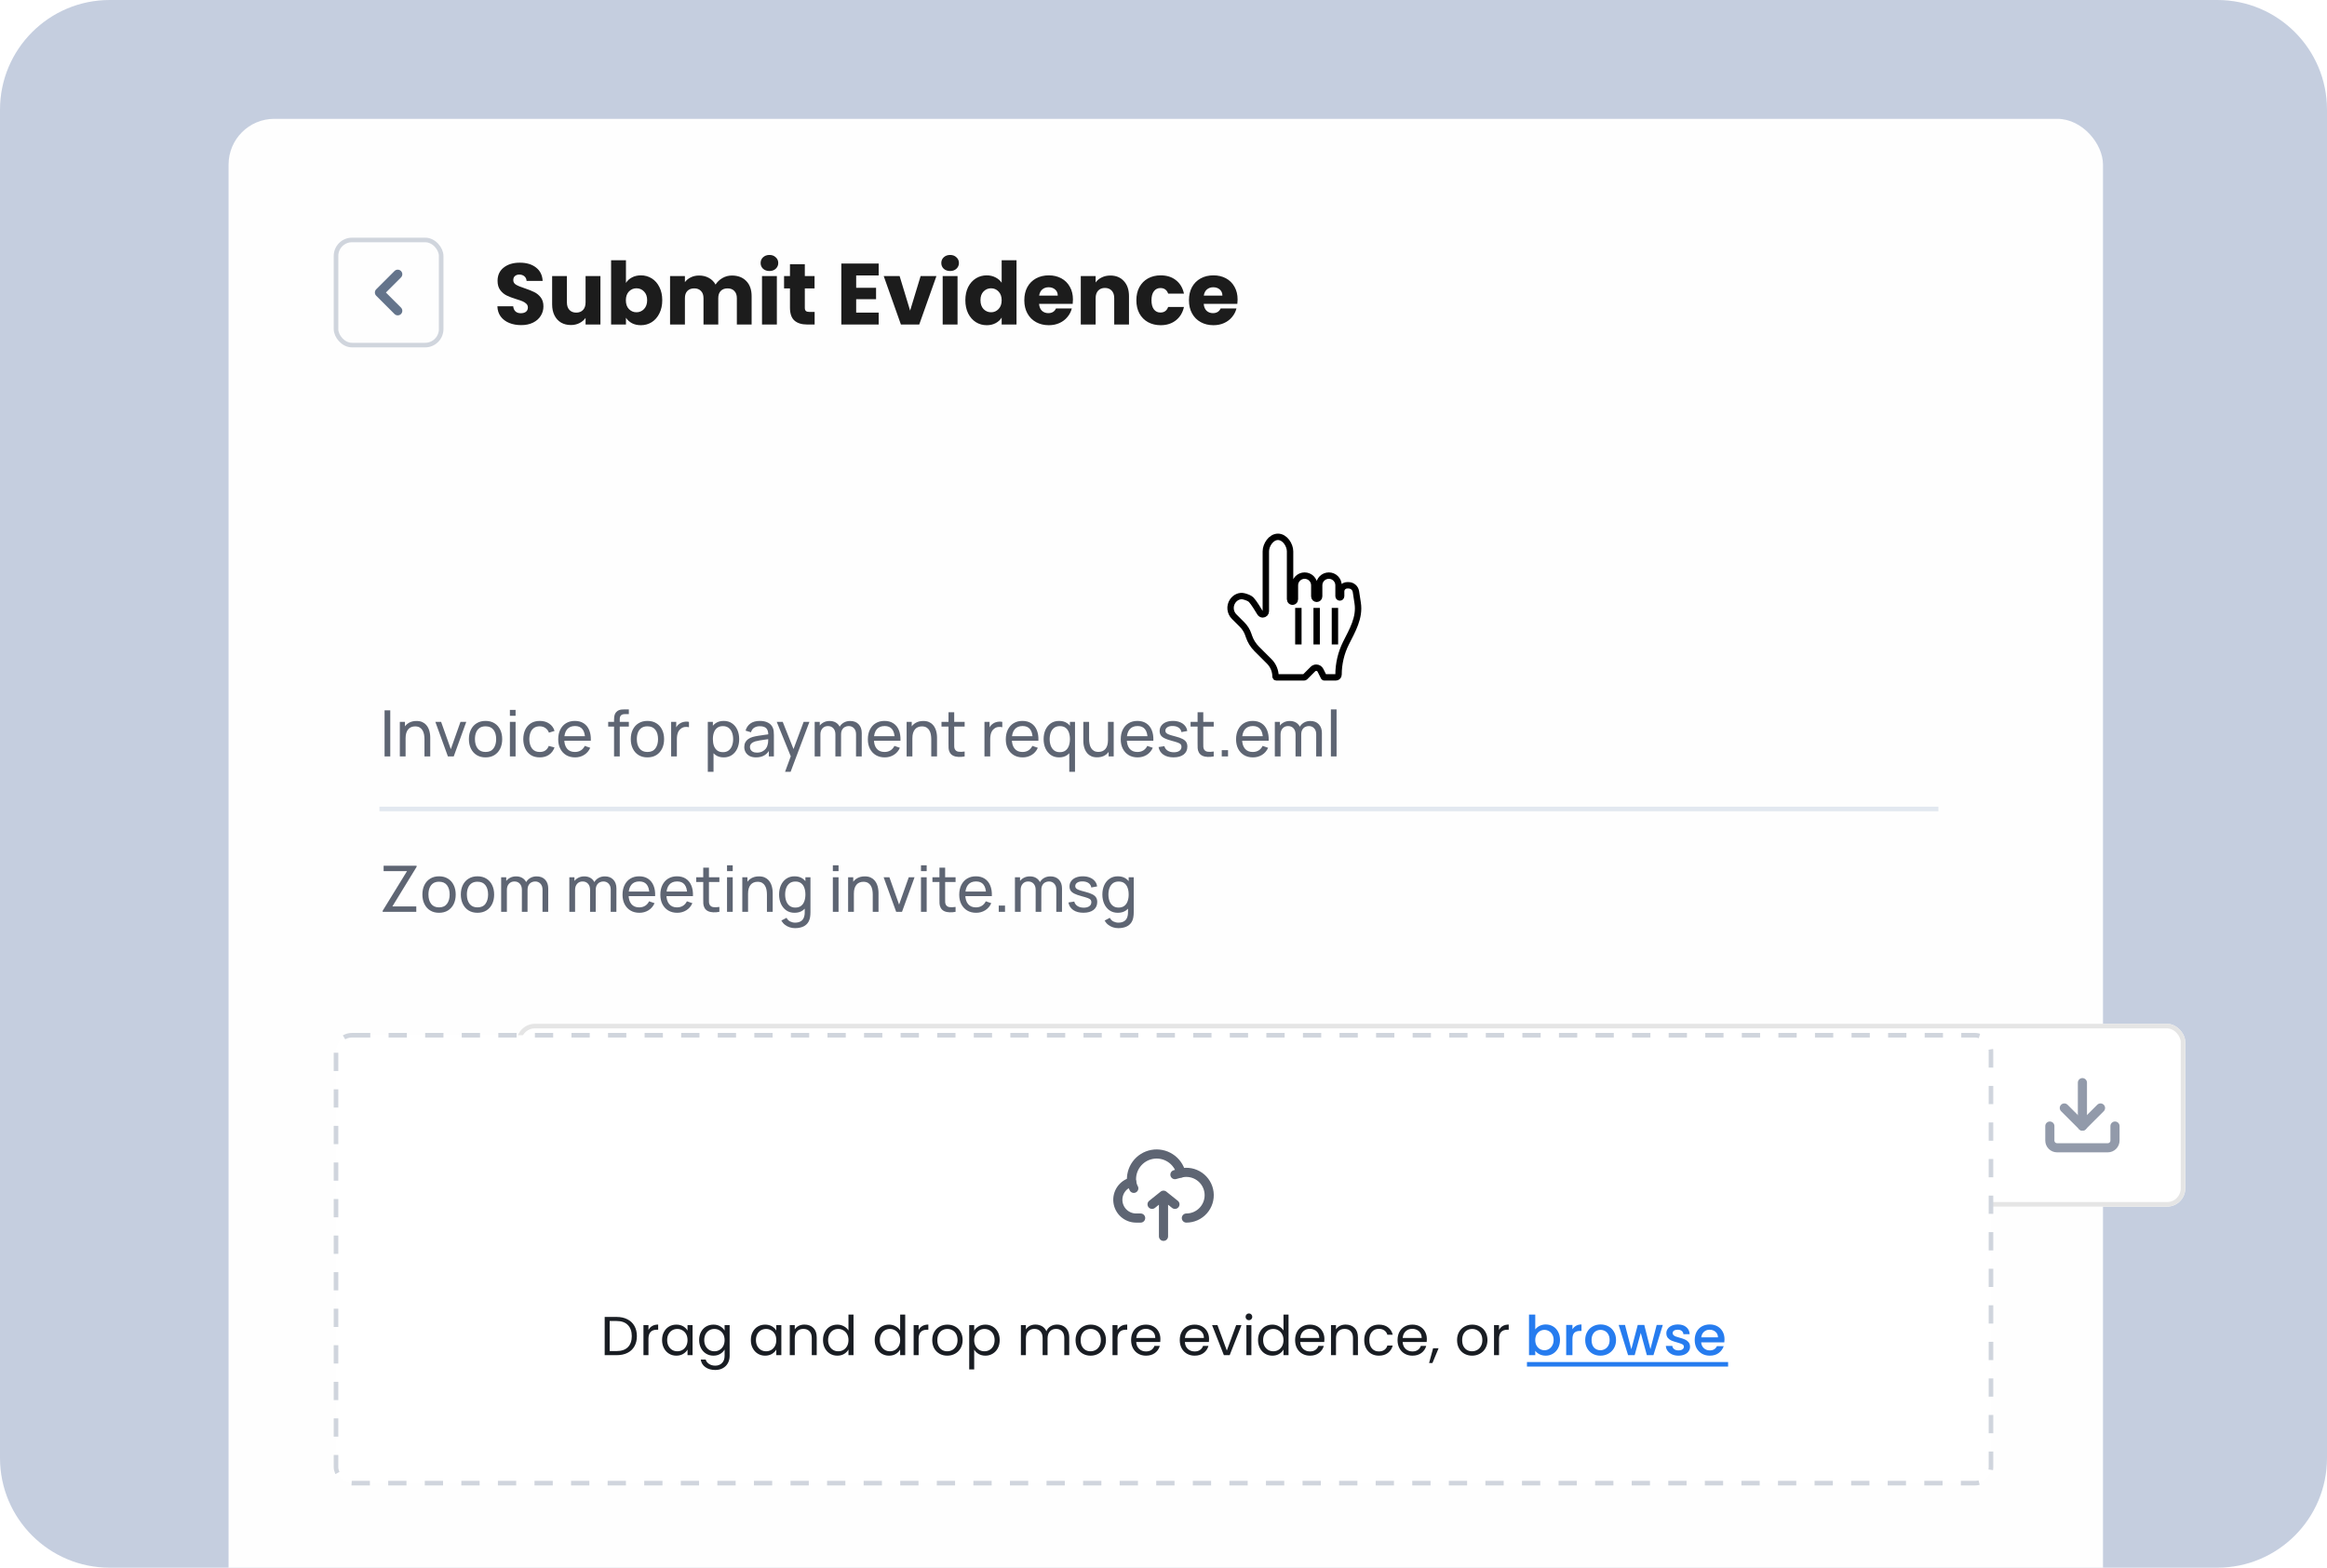 <svg width="509" height="343" viewBox="0 0 509 343" fill="none" xmlns="http://www.w3.org/2000/svg">
<g clip-path="url(#clip0_10393_40371)">
<path d="M0 24C0 10.745 10.745 0 24 0H485C498.255 0 509 10.745 509 24V319C509 332.255 498.255 343 485 343H24C10.745 343 0 332.255 0 319V24Z" fill="#C5CEDF"/>
<rect x="50" y="26" width="410" height="331" rx="10" fill="#FEFEFE"/>
<path d="M114.004 71.133C113.029 71.133 112.155 70.975 111.382 70.658C110.609 70.341 109.989 69.873 109.52 69.252C109.064 68.631 108.823 67.884 108.798 67.01H112.256C112.307 67.504 112.478 67.884 112.769 68.15C113.06 68.403 113.44 68.53 113.909 68.53C114.39 68.53 114.77 68.422 115.049 68.207C115.328 67.979 115.467 67.669 115.467 67.276C115.467 66.947 115.353 66.674 115.125 66.459C114.91 66.244 114.637 66.066 114.308 65.927C113.991 65.788 113.535 65.629 112.94 65.452C112.079 65.186 111.376 64.92 110.831 64.654C110.286 64.388 109.818 63.995 109.425 63.476C109.032 62.957 108.836 62.279 108.836 61.443C108.836 60.202 109.286 59.233 110.185 58.536C111.084 57.827 112.256 57.472 113.7 57.472C115.169 57.472 116.354 57.827 117.253 58.536C118.152 59.233 118.634 60.208 118.697 61.462H115.182C115.157 61.031 114.998 60.696 114.707 60.455C114.416 60.202 114.042 60.075 113.586 60.075C113.193 60.075 112.877 60.183 112.636 60.398C112.395 60.601 112.275 60.898 112.275 61.291C112.275 61.722 112.478 62.057 112.883 62.298C113.288 62.539 113.922 62.798 114.783 63.077C115.644 63.368 116.341 63.647 116.873 63.913C117.418 64.179 117.886 64.565 118.279 65.072C118.672 65.579 118.868 66.231 118.868 67.029C118.868 67.789 118.672 68.479 118.279 69.1C117.899 69.721 117.342 70.215 116.607 70.582C115.872 70.949 115.005 71.133 114.004 71.133ZM131.336 60.398V71H128.087V69.556C127.758 70.025 127.308 70.405 126.738 70.696C126.181 70.975 125.56 71.114 124.876 71.114C124.066 71.114 123.35 70.937 122.729 70.582C122.109 70.215 121.627 69.689 121.285 69.005C120.943 68.321 120.772 67.517 120.772 66.592V60.398H124.002V66.155C124.002 66.864 124.186 67.415 124.553 67.808C124.921 68.201 125.415 68.397 126.035 68.397C126.669 68.397 127.169 68.201 127.536 67.808C127.904 67.415 128.087 66.864 128.087 66.155V60.398H131.336ZM136.919 61.899C137.223 61.405 137.66 61.006 138.23 60.702C138.8 60.398 139.453 60.246 140.187 60.246C141.061 60.246 141.853 60.468 142.562 60.911C143.272 61.354 143.829 61.988 144.234 62.811C144.652 63.634 144.861 64.591 144.861 65.68C144.861 66.769 144.652 67.732 144.234 68.568C143.829 69.391 143.272 70.031 142.562 70.487C141.853 70.93 141.061 71.152 140.187 71.152C139.44 71.152 138.788 71.006 138.23 70.715C137.673 70.411 137.236 70.012 136.919 69.518V71H133.67V56.94H136.919V61.899ZM141.555 65.68C141.555 64.869 141.327 64.236 140.871 63.78C140.428 63.311 139.877 63.077 139.218 63.077C138.572 63.077 138.021 63.311 137.565 63.78C137.122 64.249 136.9 64.888 136.9 65.699C136.9 66.51 137.122 67.149 137.565 67.618C138.021 68.087 138.572 68.321 139.218 68.321C139.864 68.321 140.415 68.087 140.871 67.618C141.327 67.137 141.555 66.491 141.555 65.68ZM160.094 60.284C161.411 60.284 162.456 60.683 163.229 61.481C164.014 62.279 164.407 63.387 164.407 64.806V71H161.177V65.243C161.177 64.559 160.993 64.033 160.626 63.666C160.271 63.286 159.777 63.096 159.144 63.096C158.51 63.096 158.01 63.286 157.643 63.666C157.288 64.033 157.111 64.559 157.111 65.243V71H153.881V65.243C153.881 64.559 153.697 64.033 153.33 63.666C152.975 63.286 152.481 63.096 151.848 63.096C151.214 63.096 150.714 63.286 150.347 63.666C149.992 64.033 149.815 64.559 149.815 65.243V71H146.566V60.398H149.815V61.728C150.144 61.285 150.575 60.936 151.107 60.683C151.639 60.417 152.24 60.284 152.912 60.284C153.71 60.284 154.419 60.455 155.04 60.797C155.673 61.139 156.167 61.627 156.522 62.26C156.889 61.677 157.389 61.202 158.023 60.835C158.656 60.468 159.346 60.284 160.094 60.284ZM168.313 59.296C167.743 59.296 167.274 59.131 166.907 58.802C166.552 58.46 166.375 58.042 166.375 57.548C166.375 57.041 166.552 56.623 166.907 56.294C167.274 55.952 167.743 55.781 168.313 55.781C168.87 55.781 169.326 55.952 169.681 56.294C170.048 56.623 170.232 57.041 170.232 57.548C170.232 58.042 170.048 58.46 169.681 58.802C169.326 59.131 168.87 59.296 168.313 59.296ZM169.928 60.398V71H166.679V60.398H169.928ZM178.191 68.245V71H176.538C175.36 71 174.442 70.715 173.783 70.145C173.125 69.562 172.795 68.619 172.795 67.314V63.096H171.503V60.398H172.795V57.814H176.044V60.398H178.172V63.096H176.044V67.352C176.044 67.669 176.12 67.897 176.272 68.036C176.424 68.175 176.678 68.245 177.032 68.245H178.191ZM187.277 60.265V62.963H191.628V65.471H187.277V68.397H192.198V71H184.028V57.662H192.198V60.265H187.277ZM199.076 67.96L201.375 60.398H204.833L201.071 71H197.062L193.3 60.398H196.777L199.076 67.96ZM207.834 59.296C207.264 59.296 206.796 59.131 206.428 58.802C206.074 58.46 205.896 58.042 205.896 57.548C205.896 57.041 206.074 56.623 206.428 56.294C206.796 55.952 207.264 55.781 207.834 55.781C208.392 55.781 208.848 55.952 209.202 56.294C209.57 56.623 209.753 57.041 209.753 57.548C209.753 58.042 209.57 58.46 209.202 58.802C208.848 59.131 208.392 59.296 207.834 59.296ZM209.449 60.398V71H206.2V60.398H209.449ZM211.158 65.68C211.158 64.591 211.361 63.634 211.766 62.811C212.184 61.988 212.748 61.354 213.457 60.911C214.166 60.468 214.958 60.246 215.832 60.246C216.529 60.246 217.162 60.392 217.732 60.683C218.315 60.974 218.771 61.367 219.1 61.861V56.94H222.349V71H219.1V69.48C218.796 69.987 218.359 70.392 217.789 70.696C217.232 71 216.579 71.152 215.832 71.152C214.958 71.152 214.166 70.93 213.457 70.487C212.748 70.031 212.184 69.391 211.766 68.568C211.361 67.732 211.158 66.769 211.158 65.68ZM219.1 65.699C219.1 64.888 218.872 64.249 218.416 63.78C217.973 63.311 217.428 63.077 216.782 63.077C216.136 63.077 215.585 63.311 215.129 63.78C214.686 64.236 214.464 64.869 214.464 65.68C214.464 66.491 214.686 67.137 215.129 67.618C215.585 68.087 216.136 68.321 216.782 68.321C217.428 68.321 217.973 68.087 218.416 67.618C218.872 67.149 219.1 66.51 219.1 65.699ZM234.693 65.528C234.693 65.832 234.674 66.149 234.636 66.478H227.283C227.334 67.137 227.543 67.643 227.91 67.998C228.29 68.34 228.753 68.511 229.297 68.511C230.108 68.511 230.672 68.169 230.988 67.485H234.446C234.269 68.182 233.946 68.809 233.477 69.366C233.021 69.923 232.445 70.36 231.748 70.677C231.052 70.994 230.273 71.152 229.411 71.152C228.373 71.152 227.448 70.93 226.637 70.487C225.827 70.044 225.193 69.41 224.737 68.587C224.281 67.764 224.053 66.801 224.053 65.699C224.053 64.597 224.275 63.634 224.718 62.811C225.174 61.988 225.808 61.354 226.618 60.911C227.429 60.468 228.36 60.246 229.411 60.246C230.437 60.246 231.349 60.461 232.147 60.892C232.945 61.323 233.566 61.937 234.009 62.735C234.465 63.533 234.693 64.464 234.693 65.528ZM231.368 64.673C231.368 64.116 231.178 63.672 230.798 63.343C230.418 63.014 229.943 62.849 229.373 62.849C228.829 62.849 228.366 63.007 227.986 63.324C227.619 63.641 227.391 64.09 227.302 64.673H231.368ZM242.867 60.284C244.109 60.284 245.097 60.689 245.831 61.5C246.579 62.298 246.952 63.4 246.952 64.806V71H243.722V65.243C243.722 64.534 243.539 63.983 243.171 63.59C242.804 63.197 242.31 63.001 241.689 63.001C241.069 63.001 240.575 63.197 240.207 63.59C239.84 63.983 239.656 64.534 239.656 65.243V71H236.407V60.398H239.656V61.804C239.986 61.335 240.429 60.968 240.986 60.702C241.544 60.423 242.171 60.284 242.867 60.284ZM248.564 65.699C248.564 64.597 248.786 63.634 249.229 62.811C249.685 61.988 250.312 61.354 251.11 60.911C251.921 60.468 252.846 60.246 253.884 60.246C255.214 60.246 256.323 60.594 257.209 61.291C258.109 61.988 258.698 62.969 258.976 64.236H255.518C255.227 63.425 254.663 63.02 253.827 63.02C253.232 63.02 252.757 63.254 252.402 63.723C252.048 64.179 251.87 64.838 251.87 65.699C251.87 66.56 252.048 67.225 252.402 67.694C252.757 68.15 253.232 68.378 253.827 68.378C254.663 68.378 255.227 67.973 255.518 67.162H258.976C258.698 68.403 258.109 69.379 257.209 70.088C256.31 70.797 255.202 71.152 253.884 71.152C252.846 71.152 251.921 70.93 251.11 70.487C250.312 70.044 249.685 69.41 249.229 68.587C248.786 67.764 248.564 66.801 248.564 65.699ZM270.708 65.528C270.708 65.832 270.689 66.149 270.651 66.478H263.298C263.349 67.137 263.558 67.643 263.925 67.998C264.305 68.34 264.767 68.511 265.312 68.511C266.123 68.511 266.686 68.169 267.003 67.485H270.461C270.284 68.182 269.961 68.809 269.492 69.366C269.036 69.923 268.46 70.36 267.763 70.677C267.066 70.994 266.287 71.152 265.426 71.152C264.387 71.152 263.463 70.93 262.652 70.487C261.841 70.044 261.208 69.41 260.752 68.587C260.296 67.764 260.068 66.801 260.068 65.699C260.068 64.597 260.29 63.634 260.733 62.811C261.189 61.988 261.822 61.354 262.633 60.911C263.444 60.468 264.375 60.246 265.426 60.246C266.452 60.246 267.364 60.461 268.162 60.892C268.96 61.323 269.581 61.937 270.024 62.735C270.48 63.533 270.708 64.464 270.708 65.528ZM267.383 64.673C267.383 64.116 267.193 63.672 266.813 63.343C266.433 63.014 265.958 62.849 265.388 62.849C264.843 62.849 264.381 63.007 264.001 63.324C263.634 63.641 263.406 64.09 263.317 64.673H267.383Z" fill="#1C1C1C"/>
<rect x="73.5" y="52.5" width="23" height="23" rx="3.5" stroke="#D0D5DD"/>
<path d="M87 68L83 64L87 60" stroke="#64748B" stroke-width="2" stroke-linecap="round" stroke-linejoin="round"/>
<g filter="url(#filter0_dddd_10393_40371)">
<rect x="70" y="100" width="365" height="40" rx="4" fill="white"/>
<rect x="70.5" y="100.5" width="364" height="39" rx="3.5" stroke="#E5E5E5"/>
<path d="M88.256 124.598C87.603 124.598 87.015 124.486 86.492 124.262C85.969 124.029 85.559 123.702 85.26 123.282C84.961 122.862 84.812 122.372 84.812 121.812H86.52C86.557 122.232 86.721 122.577 87.01 122.848C87.309 123.119 87.724 123.254 88.256 123.254C88.807 123.254 89.236 123.123 89.544 122.862C89.852 122.591 90.006 122.246 90.006 121.826C90.006 121.499 89.908 121.233 89.712 121.028C89.525 120.823 89.287 120.664 88.998 120.552C88.718 120.44 88.326 120.319 87.822 120.188C87.187 120.02 86.669 119.852 86.268 119.684C85.876 119.507 85.54 119.236 85.26 118.872C84.98 118.508 84.84 118.023 84.84 117.416C84.84 116.856 84.98 116.366 85.26 115.946C85.54 115.526 85.932 115.204 86.436 114.98C86.94 114.756 87.523 114.644 88.186 114.644C89.129 114.644 89.899 114.882 90.496 115.358C91.103 115.825 91.439 116.469 91.504 117.29H89.74C89.712 116.935 89.544 116.632 89.236 116.38C88.928 116.128 88.522 116.002 88.018 116.002C87.561 116.002 87.187 116.119 86.898 116.352C86.609 116.585 86.464 116.921 86.464 117.36C86.464 117.659 86.553 117.906 86.73 118.102C86.917 118.289 87.15 118.438 87.43 118.55C87.71 118.662 88.093 118.783 88.578 118.914C89.222 119.091 89.745 119.269 90.146 119.446C90.557 119.623 90.902 119.899 91.182 120.272C91.471 120.636 91.616 121.126 91.616 121.742C91.616 122.237 91.481 122.703 91.21 123.142C90.949 123.581 90.561 123.935 90.048 124.206C89.544 124.467 88.947 124.598 88.256 124.598ZM92.967 120.636C92.967 119.843 93.126 119.147 93.443 118.55C93.77 117.943 94.218 117.477 94.787 117.15C95.357 116.823 96.01 116.66 96.747 116.66C97.681 116.66 98.451 116.884 99.057 117.332C99.673 117.771 100.089 118.401 100.303 119.222H98.581C98.441 118.839 98.217 118.541 97.909 118.326C97.601 118.111 97.214 118.004 96.747 118.004C96.094 118.004 95.571 118.237 95.179 118.704C94.797 119.161 94.605 119.805 94.605 120.636C94.605 121.467 94.797 122.115 95.179 122.582C95.571 123.049 96.094 123.282 96.747 123.282C97.671 123.282 98.283 122.876 98.581 122.064H100.303C100.079 122.848 99.659 123.473 99.043 123.94C98.427 124.397 97.662 124.626 96.747 124.626C96.01 124.626 95.357 124.463 94.787 124.136C94.218 123.8 93.77 123.333 93.443 122.736C93.126 122.129 92.967 121.429 92.967 120.636ZM103.49 117.906C103.723 117.514 104.031 117.211 104.414 116.996C104.806 116.772 105.268 116.66 105.8 116.66V118.312H105.394C104.768 118.312 104.292 118.471 103.966 118.788C103.648 119.105 103.49 119.656 103.49 120.44V124.5H101.894V116.786H103.49V117.906ZM114.337 120.454C114.337 120.743 114.318 121.005 114.281 121.238H108.387C108.433 121.854 108.662 122.349 109.073 122.722C109.483 123.095 109.987 123.282 110.585 123.282C111.443 123.282 112.05 122.923 112.405 122.204H114.127C113.893 122.913 113.469 123.497 112.853 123.954C112.246 124.402 111.49 124.626 110.585 124.626C109.847 124.626 109.185 124.463 108.597 124.136C108.018 123.8 107.561 123.333 107.225 122.736C106.898 122.129 106.735 121.429 106.735 120.636C106.735 119.843 106.893 119.147 107.211 118.55C107.537 117.943 107.99 117.477 108.569 117.15C109.157 116.823 109.829 116.66 110.585 116.66C111.313 116.66 111.961 116.819 112.531 117.136C113.1 117.453 113.543 117.901 113.861 118.48C114.178 119.049 114.337 119.707 114.337 120.454ZM112.671 119.95C112.661 119.362 112.451 118.891 112.041 118.536C111.63 118.181 111.121 118.004 110.515 118.004C109.964 118.004 109.493 118.181 109.101 118.536C108.709 118.881 108.475 119.353 108.401 119.95H112.671ZM122.977 120.454C122.977 120.743 122.959 121.005 122.921 121.238H117.027C117.074 121.854 117.303 122.349 117.713 122.722C118.124 123.095 118.628 123.282 119.225 123.282C120.084 123.282 120.691 122.923 121.045 122.204H122.767C122.534 122.913 122.109 123.497 121.493 123.954C120.887 124.402 120.131 124.626 119.225 124.626C118.488 124.626 117.825 124.463 117.237 124.136C116.659 123.8 116.201 123.333 115.865 122.736C115.539 122.129 115.375 121.429 115.375 120.636C115.375 119.843 115.534 119.147 115.851 118.55C116.178 117.943 116.631 117.477 117.209 117.15C117.797 116.823 118.469 116.66 119.225 116.66C119.953 116.66 120.602 116.819 121.171 117.136C121.741 117.453 122.184 117.901 122.501 118.48C122.819 119.049 122.977 119.707 122.977 120.454ZM121.311 119.95C121.302 119.362 121.092 118.891 120.681 118.536C120.271 118.181 119.762 118.004 119.155 118.004C118.605 118.004 118.133 118.181 117.741 118.536C117.349 118.881 117.116 119.353 117.041 119.95H121.311ZM128.44 116.66C129.047 116.66 129.588 116.786 130.064 117.038C130.549 117.29 130.927 117.663 131.198 118.158C131.469 118.653 131.604 119.25 131.604 119.95V124.5H130.022V120.188C130.022 119.497 129.849 118.97 129.504 118.606C129.159 118.233 128.687 118.046 128.09 118.046C127.493 118.046 127.017 118.233 126.662 118.606C126.317 118.97 126.144 119.497 126.144 120.188V124.5H124.548V116.786H126.144V117.668C126.405 117.351 126.737 117.103 127.138 116.926C127.549 116.749 127.983 116.66 128.44 116.66ZM136.44 124.626C135.833 124.626 135.287 124.519 134.802 124.304C134.326 124.08 133.948 123.781 133.668 123.408C133.388 123.025 133.239 122.601 133.22 122.134H134.872C134.9 122.461 135.054 122.736 135.334 122.96C135.623 123.175 135.983 123.282 136.412 123.282C136.86 123.282 137.205 123.198 137.448 123.03C137.7 122.853 137.826 122.629 137.826 122.358C137.826 122.069 137.686 121.854 137.406 121.714C137.135 121.574 136.701 121.42 136.104 121.252C135.525 121.093 135.054 120.939 134.69 120.79C134.326 120.641 134.009 120.412 133.738 120.104C133.477 119.796 133.346 119.39 133.346 118.886C133.346 118.475 133.467 118.102 133.71 117.766C133.953 117.421 134.298 117.15 134.746 116.954C135.203 116.758 135.726 116.66 136.314 116.66C137.191 116.66 137.896 116.884 138.428 117.332C138.969 117.771 139.259 118.373 139.296 119.138H137.7C137.672 118.793 137.532 118.517 137.28 118.312C137.028 118.107 136.687 118.004 136.258 118.004C135.838 118.004 135.516 118.083 135.292 118.242C135.068 118.401 134.956 118.611 134.956 118.872C134.956 119.077 135.031 119.25 135.18 119.39C135.329 119.53 135.511 119.642 135.726 119.726C135.941 119.801 136.258 119.899 136.678 120.02C137.238 120.169 137.695 120.323 138.05 120.482C138.414 120.631 138.727 120.855 138.988 121.154C139.249 121.453 139.385 121.849 139.394 122.344C139.394 122.783 139.273 123.175 139.03 123.52C138.787 123.865 138.442 124.136 137.994 124.332C137.555 124.528 137.037 124.626 136.44 124.626ZM145.108 116.66C145.696 116.66 146.219 116.786 146.676 117.038C147.143 117.29 147.507 117.663 147.768 118.158C148.039 118.653 148.174 119.25 148.174 119.95V124.5H146.592V120.188C146.592 119.497 146.42 118.97 146.074 118.606C145.729 118.233 145.258 118.046 144.66 118.046C144.063 118.046 143.587 118.233 143.232 118.606C142.887 118.97 142.714 119.497 142.714 120.188V124.5H141.118V114.14H142.714V117.682C142.985 117.355 143.326 117.103 143.736 116.926C144.156 116.749 144.614 116.66 145.108 116.66ZM153.556 124.626C152.828 124.626 152.17 124.463 151.582 124.136C150.994 123.8 150.532 123.333 150.196 122.736C149.86 122.129 149.692 121.429 149.692 120.636C149.692 119.852 149.865 119.157 150.21 118.55C150.555 117.943 151.027 117.477 151.624 117.15C152.221 116.823 152.889 116.66 153.626 116.66C154.363 116.66 155.031 116.823 155.628 117.15C156.225 117.477 156.697 117.943 157.042 118.55C157.387 119.157 157.56 119.852 157.56 120.636C157.56 121.42 157.383 122.115 157.028 122.722C156.673 123.329 156.188 123.8 155.572 124.136C154.965 124.463 154.293 124.626 153.556 124.626ZM153.556 123.24C153.967 123.24 154.349 123.142 154.704 122.946C155.068 122.75 155.362 122.456 155.586 122.064C155.81 121.672 155.922 121.196 155.922 120.636C155.922 120.076 155.815 119.605 155.6 119.222C155.385 118.83 155.101 118.536 154.746 118.34C154.391 118.144 154.009 118.046 153.598 118.046C153.187 118.046 152.805 118.144 152.45 118.34C152.105 118.536 151.829 118.83 151.624 119.222C151.419 119.605 151.316 120.076 151.316 120.636C151.316 121.467 151.526 122.111 151.946 122.568C152.375 123.016 152.912 123.24 153.556 123.24ZM161 118.088V122.358C161 122.647 161.065 122.857 161.196 122.988C161.336 123.109 161.569 123.17 161.896 123.17H162.876V124.5H161.616C160.897 124.5 160.347 124.332 159.964 123.996C159.581 123.66 159.39 123.114 159.39 122.358V118.088H158.48V116.786H159.39V114.868H161V116.786H162.876V118.088H161ZM164.991 124.598C164.702 124.598 164.459 124.5 164.263 124.304C164.067 124.108 163.969 123.865 163.969 123.576C163.969 123.287 164.067 123.044 164.263 122.848C164.459 122.652 164.702 122.554 164.991 122.554C165.271 122.554 165.509 122.652 165.705 122.848C165.901 123.044 165.999 123.287 165.999 123.576C165.999 123.865 165.901 124.108 165.705 124.304C165.509 124.5 165.271 124.598 164.991 124.598ZM168.536 115.764C168.246 115.764 168.004 115.666 167.808 115.47C167.612 115.274 167.514 115.031 167.514 114.742C167.514 114.453 167.612 114.21 167.808 114.014C168.004 113.818 168.246 113.72 168.536 113.72C168.816 113.72 169.054 113.818 169.25 114.014C169.446 114.21 169.544 114.453 169.544 114.742C169.544 115.031 169.446 115.274 169.25 115.47C169.054 115.666 168.816 115.764 168.536 115.764ZM169.32 126.012C169.32 126.768 169.128 127.314 168.746 127.65C168.372 127.995 167.826 128.168 167.108 128.168H166.282V126.824H166.828C167.154 126.824 167.383 126.759 167.514 126.628C167.654 126.507 167.724 126.301 167.724 126.012V116.786H169.32V126.012ZM173.011 117.92C173.282 117.565 173.651 117.267 174.117 117.024C174.584 116.781 175.111 116.66 175.699 116.66C176.371 116.66 176.983 116.828 177.533 117.164C178.093 117.491 178.532 117.953 178.849 118.55C179.167 119.147 179.325 119.833 179.325 120.608C179.325 121.383 179.167 122.078 178.849 122.694C178.532 123.301 178.093 123.777 177.533 124.122C176.983 124.458 176.371 124.626 175.699 124.626C175.111 124.626 174.589 124.509 174.131 124.276C173.674 124.033 173.301 123.735 173.011 123.38V128.168H171.415V116.786H173.011V117.92ZM177.701 120.608C177.701 120.076 177.589 119.619 177.365 119.236C177.151 118.844 176.861 118.55 176.497 118.354C176.143 118.149 175.76 118.046 175.349 118.046C174.948 118.046 174.565 118.149 174.201 118.354C173.847 118.559 173.557 118.858 173.333 119.25C173.119 119.642 173.011 120.104 173.011 120.636C173.011 121.168 173.119 121.635 173.333 122.036C173.557 122.428 173.847 122.727 174.201 122.932C174.565 123.137 174.948 123.24 175.349 123.24C175.76 123.24 176.143 123.137 176.497 122.932C176.861 122.717 177.151 122.409 177.365 122.008C177.589 121.607 177.701 121.14 177.701 120.608ZM184.012 116.66C184.609 116.66 185.136 116.781 185.594 117.024C186.06 117.257 186.424 117.551 186.686 117.906V116.786H188.296V124.626C188.296 125.335 188.146 125.965 187.848 126.516C187.549 127.076 187.115 127.515 186.546 127.832C185.986 128.149 185.314 128.308 184.53 128.308C183.484 128.308 182.616 128.061 181.926 127.566C181.235 127.081 180.843 126.418 180.75 125.578H182.332C182.453 125.979 182.71 126.301 183.102 126.544C183.503 126.796 183.979 126.922 184.53 126.922C185.174 126.922 185.692 126.726 186.084 126.334C186.485 125.942 186.686 125.373 186.686 124.626V123.338C186.415 123.702 186.046 124.01 185.58 124.262C185.122 124.505 184.6 124.626 184.012 124.626C183.34 124.626 182.724 124.458 182.164 124.122C181.613 123.777 181.174 123.301 180.848 122.694C180.53 122.078 180.372 121.383 180.372 120.608C180.372 119.833 180.53 119.147 180.848 118.55C181.174 117.953 181.613 117.491 182.164 117.164C182.724 116.828 183.34 116.66 184.012 116.66ZM186.686 120.636C186.686 120.104 186.574 119.642 186.35 119.25C186.135 118.858 185.85 118.559 185.496 118.354C185.141 118.149 184.758 118.046 184.348 118.046C183.937 118.046 183.554 118.149 183.2 118.354C182.845 118.55 182.556 118.844 182.332 119.236C182.117 119.619 182.01 120.076 182.01 120.608C182.01 121.14 182.117 121.607 182.332 122.008C182.556 122.409 182.845 122.717 183.2 122.932C183.564 123.137 183.946 123.24 184.348 123.24C184.758 123.24 185.141 123.137 185.496 122.932C185.85 122.727 186.135 122.428 186.35 122.036C186.574 121.635 186.686 121.168 186.686 120.636Z" fill="#42454F"/>
<path d="M376.375 115.25H390.625" stroke="#929AAA" stroke-width="2" stroke-linecap="round" stroke-linejoin="round"/>
<path d="M389.041 115.25V126.333C389.041 127.125 388.25 127.917 387.458 127.917H379.541C378.75 127.917 377.958 127.125 377.958 126.333V115.25" stroke="#929AAA" stroke-width="2" stroke-linecap="round" stroke-linejoin="round"/>
<path d="M380.333 115.25V113.666C380.333 112.875 381.125 112.083 381.916 112.083H385.083C385.875 112.083 386.666 112.875 386.666 113.666V115.25" stroke="#929AAA" stroke-width="2" stroke-linecap="round" stroke-linejoin="round"/>
<path d="M419.625 122.375V125.542C419.625 125.962 419.458 126.364 419.161 126.661C418.864 126.958 418.462 127.125 418.042 127.125H406.958C406.538 127.125 406.136 126.958 405.839 126.661C405.542 126.364 405.375 125.962 405.375 125.542V122.375" stroke="#929AAA" stroke-width="2" stroke-linecap="round" stroke-linejoin="round"/>
<path d="M408.542 118.417L412.5 122.375L416.459 118.417" stroke="#929AAA" stroke-width="2" stroke-linecap="round" stroke-linejoin="round"/>
<path d="M412.5 122.375V112.875" stroke="#929AAA" stroke-width="2" stroke-linecap="round" stroke-linejoin="round"/>
</g>
<g filter="url(#filter1_d_10393_40371)">
<path d="M281.015 146.375H287.087C287.157 146.375 287.225 146.347 287.275 146.297L289.017 144.555C289.21 144.362 289.471 144.254 289.743 144.254C290.132 144.254 290.488 144.474 290.662 144.822L291.399 146.297C291.423 146.345 291.472 146.375 291.526 146.375H294.028C294.354 146.375 294.619 146.11 294.619 145.783C294.619 143.383 295.178 141.016 296.251 138.869C297.627 136.119 299.3 133.335 298.807 130.124L298.421 127.609C298.3 126.815 297.617 126.229 296.814 126.229H296.522C295.785 126.229 295.188 126.826 295.188 127.563V128.612C295.188 128.769 295.061 128.896 294.904 128.896C294.747 128.896 294.619 128.769 294.619 128.612V126.229C294.619 125.058 293.67 124.108 292.499 124.108C291.327 124.108 290.378 125.058 290.378 126.229V128.658C290.378 128.951 290.141 129.188 289.848 129.188C289.555 129.188 289.318 128.951 289.318 128.658V126.229C289.318 125.058 288.368 124.108 287.197 124.108C286.026 124.108 285.077 125.058 285.077 126.229V129.285C285.077 129.367 285.057 129.448 285.021 129.522C284.825 129.913 284.268 129.913 284.072 129.522C284.035 129.448 284.016 129.367 284.016 129.285V118.807C284.016 117.425 282.89 115.626 281.365 115.626C279.841 115.626 278.715 117.425 278.715 118.807V131.918C278.715 132.29 278.414 132.591 278.042 132.591C277.802 132.591 277.581 132.464 277.458 132.258C277.05 131.572 276.1 130.017 275.534 129.41C275.214 129.068 274.574 128.823 273.951 128.655C272.985 128.396 272.005 128.872 271.45 129.705C270.742 130.766 270.882 132.18 271.784 133.082L273.525 134.824C274.149 135.447 274.619 136.207 274.898 137.044L275.004 137.362C275.352 138.408 275.94 139.358 276.719 140.138L279.463 142.881C280.342 143.76 280.835 144.952 280.835 146.195C280.835 146.294 280.916 146.375 281.015 146.375Z" fill="white"/>
<path d="M281.015 146.375H287.087C287.157 146.375 287.225 146.347 287.275 146.297L289.017 144.555C289.21 144.362 289.471 144.254 289.743 144.254C290.132 144.254 290.488 144.474 290.662 144.822L291.399 146.297C291.423 146.345 291.472 146.375 291.526 146.375H294.028C294.354 146.375 294.619 146.11 294.619 145.783C294.619 143.383 295.178 141.016 296.251 138.869C297.627 136.119 299.3 133.335 298.807 130.124L298.421 127.609C298.3 126.815 297.617 126.229 296.814 126.229H296.522C295.785 126.229 295.188 126.826 295.188 127.563V128.612C295.188 128.769 295.061 128.896 294.904 128.896C294.747 128.896 294.619 128.769 294.619 128.612V126.229C294.619 125.058 293.67 124.108 292.499 124.108C291.327 124.108 290.378 125.058 290.378 126.229V128.658C290.378 128.951 290.141 129.188 289.848 129.188C289.555 129.188 289.318 128.951 289.318 128.658V126.229C289.318 125.058 288.368 124.108 287.197 124.108C286.026 124.108 285.077 125.058 285.077 126.229V129.285C285.077 129.367 285.057 129.448 285.021 129.522C284.825 129.913 284.268 129.913 284.072 129.522C284.035 129.448 284.016 129.367 284.016 129.285V118.807C284.016 117.425 282.89 115.626 281.365 115.626C279.841 115.626 278.715 117.425 278.715 118.807V131.918C278.715 132.29 278.414 132.591 278.042 132.591C277.802 132.591 277.581 132.464 277.458 132.258C277.05 131.572 276.1 130.017 275.534 129.41C275.214 129.068 274.574 128.823 273.951 128.655C272.985 128.396 272.005 128.872 271.45 129.705C270.742 130.766 270.882 132.18 271.784 133.082L273.525 134.824C274.149 135.447 274.619 136.207 274.898 137.044L275.004 137.362C275.352 138.408 275.94 139.358 276.719 140.138L279.463 142.881C280.342 143.76 280.835 144.952 280.835 146.195C280.835 146.294 280.916 146.375 281.015 146.375Z" stroke="black" stroke-width="1.4"/>
</g>
<path d="M284 133V141" stroke="black" stroke-width="1.4"/>
<path d="M288 133V141" stroke="black" stroke-width="1.4"/>
<path d="M292 133V141" stroke="black" stroke-width="1.4"/>
<path d="M84.12 165.5V155.42H85.366V165.5H84.12ZM92.849 165.5V161.713C92.849 161.354 92.817 161.008 92.751 160.677C92.691 160.346 92.581 160.049 92.422 159.788C92.268 159.522 92.058 159.312 91.792 159.158C91.531 159.004 91.2 158.927 90.798 158.927C90.486 158.927 90.201 158.981 89.944 159.088C89.692 159.191 89.475 159.349 89.293 159.564C89.111 159.779 88.969 160.049 88.866 160.376C88.768 160.698 88.719 161.078 88.719 161.517L87.9 161.265C87.9 160.532 88.031 159.905 88.292 159.382C88.558 158.855 88.929 158.451 89.405 158.171C89.886 157.886 90.451 157.744 91.099 157.744C91.589 157.744 92.007 157.821 92.352 157.975C92.698 158.129 92.985 158.334 93.213 158.591C93.442 158.843 93.622 159.128 93.752 159.445C93.883 159.758 93.974 160.077 94.025 160.404C94.081 160.726 94.109 161.032 94.109 161.321V165.5H92.849ZM87.459 165.5V157.94H88.579V159.963H88.719V165.5H87.459ZM97.973 165.5L95.229 157.94H96.489L98.61 163.911L100.724 157.94H101.991L99.247 165.5H97.973ZM106.204 165.71C105.453 165.71 104.804 165.54 104.258 165.199C103.717 164.858 103.299 164.387 103.005 163.785C102.711 163.183 102.564 162.492 102.564 161.713C102.564 160.92 102.713 160.224 103.012 159.627C103.311 159.03 103.733 158.565 104.279 158.234C104.825 157.898 105.467 157.73 106.204 157.73C106.96 157.73 107.611 157.9 108.157 158.241C108.703 158.577 109.121 159.046 109.41 159.648C109.704 160.245 109.851 160.934 109.851 161.713C109.851 162.502 109.704 163.197 109.41 163.799C109.116 164.396 108.696 164.865 108.15 165.206C107.604 165.542 106.955 165.71 106.204 165.71ZM106.204 164.527C106.988 164.527 107.571 164.266 107.954 163.743C108.337 163.22 108.528 162.544 108.528 161.713C108.528 160.859 108.334 160.18 107.947 159.676C107.56 159.167 106.979 158.913 106.204 158.913C105.677 158.913 105.243 159.032 104.902 159.27C104.561 159.508 104.307 159.837 104.139 160.257C103.971 160.677 103.887 161.162 103.887 161.713C103.887 162.562 104.083 163.244 104.475 163.757C104.867 164.27 105.443 164.527 106.204 164.527ZM111.532 156.603V155.315H112.778V156.603H111.532ZM111.532 165.5V157.94H112.778V165.5H111.532ZM118.063 165.71C117.298 165.71 116.647 165.54 116.11 165.199C115.578 164.854 115.172 164.38 114.892 163.778C114.612 163.176 114.468 162.49 114.458 161.72C114.468 160.931 114.615 160.238 114.899 159.641C115.189 159.039 115.602 158.57 116.138 158.234C116.675 157.898 117.321 157.73 118.077 157.73C118.875 157.73 119.561 157.926 120.135 158.318C120.714 158.71 121.101 159.247 121.297 159.928L120.065 160.299C119.907 159.86 119.648 159.52 119.288 159.277C118.934 159.034 118.525 158.913 118.063 158.913C117.545 158.913 117.118 159.034 116.782 159.277C116.446 159.515 116.197 159.846 116.033 160.271C115.87 160.691 115.786 161.174 115.781 161.72C115.791 162.56 115.984 163.239 116.362 163.757C116.745 164.27 117.312 164.527 118.063 164.527C118.558 164.527 118.969 164.415 119.295 164.191C119.622 163.962 119.869 163.633 120.037 163.204L121.297 163.533C121.036 164.238 120.628 164.777 120.072 165.15C119.517 165.523 118.847 165.71 118.063 165.71ZM125.797 165.71C125.055 165.71 124.406 165.547 123.851 165.22C123.3 164.889 122.871 164.429 122.563 163.841C122.255 163.248 122.101 162.558 122.101 161.769C122.101 160.943 122.253 160.229 122.556 159.627C122.859 159.02 123.282 158.554 123.823 158.227C124.369 157.896 125.008 157.73 125.741 157.73C126.502 157.73 127.148 157.905 127.68 158.255C128.217 158.605 128.618 159.104 128.884 159.753C129.155 160.402 129.271 161.174 129.234 162.07H127.974V161.622C127.96 160.693 127.771 160 127.407 159.543C127.043 159.081 126.502 158.85 125.783 158.85C125.013 158.85 124.427 159.097 124.026 159.592C123.625 160.087 123.424 160.796 123.424 161.72C123.424 162.611 123.625 163.302 124.026 163.792C124.427 164.282 124.999 164.527 125.741 164.527C126.24 164.527 126.674 164.413 127.043 164.184C127.412 163.955 127.701 163.626 127.911 163.197L129.108 163.61C128.814 164.277 128.371 164.795 127.778 165.164C127.19 165.528 126.53 165.71 125.797 165.71ZM123.004 162.07V161.069H128.59V162.07H123.004ZM134.316 165.5V157.527C134.316 157.331 134.326 157.133 134.344 156.932C134.363 156.727 134.405 156.528 134.47 156.337C134.536 156.141 134.643 155.961 134.792 155.798C134.965 155.607 135.154 155.471 135.359 155.392C135.565 155.308 135.772 155.257 135.982 155.238C136.197 155.219 136.4 155.21 136.591 155.21H137.55V156.246H136.661C136.293 156.246 136.017 156.337 135.835 156.519C135.653 156.696 135.562 156.967 135.562 157.331V165.5H134.316ZM133.035 158.969V157.94H137.55V158.969H133.035ZM141.614 165.71C140.863 165.71 140.214 165.54 139.668 165.199C139.127 164.858 138.709 164.387 138.415 163.785C138.121 163.183 137.974 162.492 137.974 161.713C137.974 160.92 138.123 160.224 138.422 159.627C138.721 159.03 139.143 158.565 139.689 158.234C140.235 157.898 140.877 157.73 141.614 157.73C142.37 157.73 143.021 157.9 143.567 158.241C144.113 158.577 144.531 159.046 144.82 159.648C145.114 160.245 145.261 160.934 145.261 161.713C145.261 162.502 145.114 163.197 144.82 163.799C144.526 164.396 144.106 164.865 143.56 165.206C143.014 165.542 142.365 165.71 141.614 165.71ZM141.614 164.527C142.398 164.527 142.981 164.266 143.364 163.743C143.747 163.22 143.938 162.544 143.938 161.713C143.938 160.859 143.744 160.18 143.357 159.676C142.97 159.167 142.389 158.913 141.614 158.913C141.087 158.913 140.653 159.032 140.312 159.27C139.971 159.508 139.717 159.837 139.549 160.257C139.381 160.677 139.297 161.162 139.297 161.713C139.297 162.562 139.493 163.244 139.885 163.757C140.277 164.27 140.853 164.527 141.614 164.527ZM146.802 165.5V157.94H147.915V159.767L147.733 159.529C147.822 159.296 147.936 159.081 148.076 158.885C148.221 158.689 148.382 158.528 148.559 158.402C148.755 158.243 148.977 158.122 149.224 158.038C149.472 157.954 149.724 157.905 149.98 157.891C150.237 157.872 150.477 157.889 150.701 157.94V159.109C150.44 159.039 150.153 159.02 149.84 159.053C149.528 159.086 149.238 159.2 148.972 159.396C148.73 159.569 148.541 159.779 148.405 160.026C148.275 160.273 148.184 160.542 148.132 160.831C148.081 161.116 148.055 161.407 148.055 161.706V165.5H146.802ZM158.3 165.71C157.59 165.71 156.993 165.535 156.508 165.185C156.022 164.83 155.654 164.352 155.402 163.75C155.154 163.143 155.031 162.464 155.031 161.713C155.031 160.952 155.154 160.271 155.402 159.669C155.654 159.067 156.022 158.593 156.508 158.248C156.998 157.903 157.597 157.73 158.307 157.73C159.007 157.73 159.609 157.905 160.113 158.255C160.621 158.6 161.011 159.074 161.282 159.676C161.552 160.278 161.688 160.957 161.688 161.713C161.688 162.469 161.552 163.148 161.282 163.75C161.011 164.352 160.621 164.83 160.113 165.185C159.609 165.535 159.004 165.71 158.3 165.71ZM154.821 168.86V157.94H155.934V163.505H156.074V168.86H154.821ZM158.146 164.569C158.645 164.569 159.058 164.443 159.385 164.191C159.711 163.939 159.956 163.598 160.12 163.169C160.283 162.735 160.365 162.25 160.365 161.713C160.365 161.181 160.283 160.7 160.12 160.271C159.961 159.842 159.714 159.501 159.378 159.249C159.046 158.997 158.624 158.871 158.111 158.871C157.621 158.871 157.215 158.992 156.893 159.235C156.571 159.473 156.33 159.807 156.172 160.236C156.013 160.661 155.934 161.153 155.934 161.713C155.934 162.264 156.011 162.756 156.165 163.19C156.323 163.619 156.566 163.958 156.893 164.205C157.219 164.448 157.637 164.569 158.146 164.569ZM165.371 165.71C164.807 165.71 164.333 165.607 163.95 165.402C163.572 165.192 163.285 164.917 163.089 164.576C162.898 164.235 162.802 163.862 162.802 163.456C162.802 163.059 162.877 162.716 163.026 162.427C163.18 162.133 163.395 161.89 163.67 161.699C163.946 161.503 164.275 161.349 164.657 161.237C165.017 161.139 165.418 161.055 165.861 160.985C166.309 160.91 166.762 160.843 167.219 160.782C167.677 160.721 168.104 160.663 168.5 160.607L168.052 160.866C168.066 160.194 167.931 159.697 167.646 159.375C167.366 159.053 166.881 158.892 166.19 158.892C165.733 158.892 165.332 158.997 164.986 159.207C164.646 159.412 164.405 159.748 164.265 160.215L163.082 159.858C163.264 159.195 163.617 158.675 164.139 158.297C164.662 157.919 165.35 157.73 166.204 157.73C166.89 157.73 167.478 157.854 167.968 158.101C168.463 158.344 168.818 158.712 169.032 159.207C169.14 159.44 169.207 159.695 169.235 159.97C169.263 160.241 169.277 160.525 169.277 160.824V165.5H168.171V163.687L168.43 163.855C168.146 164.466 167.747 164.928 167.233 165.241C166.725 165.554 166.104 165.71 165.371 165.71ZM165.56 164.667C166.008 164.667 166.396 164.588 166.722 164.429C167.054 164.266 167.32 164.053 167.52 163.792C167.721 163.526 167.852 163.237 167.912 162.924C167.982 162.691 168.02 162.432 168.024 162.147C168.034 161.858 168.038 161.636 168.038 161.482L168.472 161.671C168.066 161.727 167.667 161.781 167.275 161.832C166.883 161.883 166.512 161.939 166.162 162C165.812 162.056 165.497 162.124 165.217 162.203C165.012 162.268 164.818 162.352 164.636 162.455C164.459 162.558 164.314 162.691 164.202 162.854C164.095 163.013 164.041 163.211 164.041 163.449C164.041 163.654 164.093 163.85 164.195 164.037C164.303 164.224 164.466 164.375 164.685 164.492C164.909 164.609 165.201 164.667 165.56 164.667ZM171.723 168.86L173.186 164.884L173.207 166.06L169.903 157.94H171.212L173.802 164.471H173.354L175.783 157.94H177.05L172.934 168.86H171.723ZM187.244 165.5L187.251 160.663C187.251 160.098 187.099 159.657 186.796 159.34C186.497 159.018 186.107 158.857 185.627 158.857C185.347 158.857 185.081 158.922 184.829 159.053C184.577 159.179 184.371 159.38 184.213 159.655C184.054 159.926 183.975 160.273 183.975 160.698L183.317 160.432C183.307 159.895 183.417 159.426 183.646 159.025C183.879 158.619 184.196 158.304 184.598 158.08C184.999 157.856 185.452 157.744 185.956 157.744C186.744 157.744 187.365 157.984 187.818 158.465C188.27 158.941 188.497 159.583 188.497 160.39L188.49 165.5H187.244ZM178.2 165.5V157.94H179.313V159.963H179.453V165.5H178.2ZM182.729 165.5L182.736 160.712C182.736 160.133 182.586 159.681 182.288 159.354C181.989 159.023 181.592 158.857 181.098 158.857C180.608 158.857 180.211 159.025 179.908 159.361C179.604 159.697 179.453 160.143 179.453 160.698L178.795 160.306C178.795 159.816 178.911 159.377 179.145 158.99C179.378 158.603 179.695 158.299 180.097 158.08C180.498 157.856 180.953 157.744 181.462 157.744C181.97 157.744 182.414 157.851 182.792 158.066C183.17 158.281 183.461 158.589 183.667 158.99C183.872 159.387 183.975 159.86 183.975 160.411L183.968 165.5H182.729ZM193.527 165.71C192.785 165.71 192.137 165.547 191.581 165.22C191.031 164.889 190.601 164.429 190.293 163.841C189.985 163.248 189.831 162.558 189.831 161.769C189.831 160.943 189.983 160.229 190.286 159.627C190.59 159.02 191.012 158.554 191.553 158.227C192.099 157.896 192.739 157.73 193.471 157.73C194.232 157.73 194.878 157.905 195.41 158.255C195.947 158.605 196.348 159.104 196.614 159.753C196.885 160.402 197.002 161.174 196.964 162.07H195.704V161.622C195.69 160.693 195.501 160 195.137 159.543C194.773 159.081 194.232 158.85 193.513 158.85C192.743 158.85 192.158 159.097 191.756 159.592C191.355 160.087 191.154 160.796 191.154 161.72C191.154 162.611 191.355 163.302 191.756 163.792C192.158 164.282 192.729 164.527 193.471 164.527C193.971 164.527 194.405 164.413 194.773 164.184C195.142 163.955 195.431 163.626 195.641 163.197L196.838 163.61C196.544 164.277 196.101 164.795 195.508 165.164C194.92 165.528 194.26 165.71 193.527 165.71ZM190.734 162.07V161.069H196.32V162.07H190.734ZM203.701 165.5V161.713C203.701 161.354 203.668 161.008 203.603 160.677C203.542 160.346 203.433 160.049 203.274 159.788C203.12 159.522 202.91 159.312 202.644 159.158C202.383 159.004 202.051 158.927 201.65 158.927C201.337 158.927 201.053 158.981 200.796 159.088C200.544 159.191 200.327 159.349 200.145 159.564C199.963 159.779 199.821 160.049 199.718 160.376C199.62 160.698 199.571 161.078 199.571 161.517L198.752 161.265C198.752 160.532 198.883 159.905 199.144 159.382C199.41 158.855 199.781 158.451 200.257 158.171C200.738 157.886 201.302 157.744 201.951 157.744C202.441 157.744 202.859 157.821 203.204 157.975C203.549 158.129 203.836 158.334 204.065 158.591C204.294 158.843 204.473 159.128 204.604 159.445C204.735 159.758 204.826 160.077 204.877 160.404C204.933 160.726 204.961 161.032 204.961 161.321V165.5H203.701ZM198.311 165.5V157.94H199.431V159.963H199.571V165.5H198.311ZM211.002 165.5C210.554 165.589 210.11 165.624 209.672 165.605C209.238 165.591 208.85 165.505 208.51 165.346C208.169 165.183 207.91 164.931 207.733 164.59C207.583 164.291 207.502 163.99 207.488 163.687C207.478 163.379 207.474 163.031 207.474 162.644V155.84H208.72V162.588C208.72 162.896 208.722 163.16 208.727 163.379C208.736 163.598 208.785 163.787 208.874 163.946C209.042 164.245 209.308 164.42 209.672 164.471C210.04 164.522 210.484 164.508 211.002 164.429V165.5ZM205.941 158.969V157.94H211.002V158.969H205.941ZM215.339 165.5V157.94H216.452V159.767L216.27 159.529C216.359 159.296 216.473 159.081 216.613 158.885C216.758 158.689 216.919 158.528 217.096 158.402C217.292 158.243 217.514 158.122 217.761 158.038C218.009 157.954 218.261 157.905 218.517 157.891C218.774 157.872 219.014 157.889 219.238 157.94V159.109C218.977 159.039 218.69 159.02 218.377 159.053C218.065 159.086 217.775 159.2 217.509 159.396C217.267 159.569 217.078 159.779 216.942 160.026C216.812 160.273 216.721 160.542 216.669 160.831C216.618 161.116 216.592 161.407 216.592 161.706V165.5H215.339ZM223.701 165.71C222.959 165.71 222.311 165.547 221.755 165.22C221.205 164.889 220.775 164.429 220.467 163.841C220.159 163.248 220.005 162.558 220.005 161.769C220.005 160.943 220.157 160.229 220.46 159.627C220.764 159.02 221.186 158.554 221.727 158.227C222.273 157.896 222.913 157.73 223.645 157.73C224.406 157.73 225.052 157.905 225.584 158.255C226.121 158.605 226.522 159.104 226.788 159.753C227.059 160.402 227.176 161.174 227.138 162.07H225.878V161.622C225.864 160.693 225.675 160 225.311 159.543C224.947 159.081 224.406 158.85 223.687 158.85C222.917 158.85 222.332 159.097 221.93 159.592C221.529 160.087 221.328 160.796 221.328 161.72C221.328 162.611 221.529 163.302 221.93 163.792C222.332 164.282 222.903 164.527 223.645 164.527C224.145 164.527 224.579 164.413 224.947 164.184C225.316 163.955 225.605 163.626 225.815 163.197L227.012 163.61C226.718 164.277 226.275 164.795 225.682 165.164C225.094 165.528 224.434 165.71 223.701 165.71ZM220.908 162.07V161.069H226.494V162.07H220.908ZM231.665 165.71C230.96 165.71 230.356 165.535 229.852 165.185C229.348 164.83 228.958 164.352 228.683 163.75C228.412 163.148 228.277 162.469 228.277 161.713C228.277 160.957 228.412 160.278 228.683 159.676C228.958 159.074 229.348 158.6 229.852 158.255C230.356 157.905 230.958 157.73 231.658 157.73C232.372 157.73 232.971 157.903 233.457 158.248C233.942 158.593 234.308 159.067 234.556 159.669C234.808 160.271 234.934 160.952 234.934 161.713C234.934 162.464 234.808 163.143 234.556 163.75C234.308 164.352 233.942 164.83 233.457 165.185C232.971 165.535 232.374 165.71 231.665 165.71ZM231.819 164.569C232.327 164.569 232.745 164.448 233.072 164.205C233.398 163.958 233.639 163.619 233.793 163.19C233.951 162.756 234.031 162.264 234.031 161.713C234.031 161.153 233.951 160.661 233.793 160.236C233.639 159.807 233.401 159.473 233.079 159.235C232.757 158.992 232.348 158.871 231.854 158.871C231.34 158.871 230.916 158.997 230.58 159.249C230.248 159.501 230.001 159.842 229.838 160.271C229.679 160.7 229.6 161.181 229.6 161.713C229.6 162.25 229.681 162.735 229.845 163.169C230.008 163.598 230.253 163.939 230.58 164.191C230.911 164.443 231.324 164.569 231.819 164.569ZM233.891 168.86V163.505H234.031V157.94H235.144V168.86H233.891ZM239.975 165.696C239.49 165.696 239.072 165.619 238.722 165.465C238.377 165.311 238.09 165.106 237.861 164.849C237.632 164.592 237.453 164.308 237.322 163.995C237.191 163.682 237.098 163.363 237.042 163.036C236.991 162.709 236.965 162.404 236.965 162.119V157.94H238.225V161.727C238.225 162.082 238.258 162.425 238.323 162.756C238.388 163.087 238.498 163.386 238.652 163.652C238.811 163.918 239.021 164.128 239.282 164.282C239.548 164.436 239.879 164.513 240.276 164.513C240.589 164.513 240.873 164.459 241.13 164.352C241.387 164.245 241.606 164.086 241.788 163.876C241.97 163.661 242.11 163.391 242.208 163.064C242.306 162.737 242.355 162.357 242.355 161.923L243.174 162.175C243.174 162.903 243.041 163.531 242.775 164.058C242.514 164.585 242.143 164.991 241.662 165.276C241.186 165.556 240.624 165.696 239.975 165.696ZM242.495 165.5V163.477H242.355V157.94H243.608V165.5H242.495ZM248.844 165.71C248.102 165.71 247.453 165.547 246.898 165.22C246.347 164.889 245.918 164.429 245.61 163.841C245.302 163.248 245.148 162.558 245.148 161.769C245.148 160.943 245.3 160.229 245.603 159.627C245.906 159.02 246.329 158.554 246.87 158.227C247.416 157.896 248.055 157.73 248.788 157.73C249.549 157.73 250.195 157.905 250.727 158.255C251.264 158.605 251.665 159.104 251.931 159.753C252.202 160.402 252.318 161.174 252.281 162.07H251.021V161.622C251.007 160.693 250.818 160 250.454 159.543C250.09 159.081 249.549 158.85 248.83 158.85C248.06 158.85 247.474 159.097 247.073 159.592C246.672 160.087 246.471 160.796 246.471 161.72C246.471 162.611 246.672 163.302 247.073 163.792C247.474 164.282 248.046 164.527 248.788 164.527C249.287 164.527 249.721 164.413 250.09 164.184C250.459 163.955 250.748 163.626 250.958 163.197L252.155 163.61C251.861 164.277 251.418 164.795 250.825 165.164C250.237 165.528 249.577 165.71 248.844 165.71ZM246.051 162.07V161.069H251.637V162.07H246.051ZM256.695 165.703C255.795 165.703 255.055 165.507 254.476 165.115C253.902 164.718 253.55 164.165 253.419 163.456L254.693 163.253C254.796 163.664 255.032 163.99 255.4 164.233C255.769 164.471 256.226 164.59 256.772 164.59C257.29 164.59 257.696 164.483 257.99 164.268C258.284 164.053 258.431 163.762 258.431 163.393C258.431 163.178 258.382 163.006 258.284 162.875C258.186 162.74 257.983 162.614 257.675 162.497C257.372 162.38 256.912 162.24 256.296 162.077C255.629 161.9 255.104 161.715 254.721 161.524C254.339 161.333 254.066 161.111 253.902 160.859C253.739 160.607 253.657 160.301 253.657 159.942C253.657 159.499 253.779 159.111 254.021 158.78C254.264 158.444 254.602 158.185 255.036 158.003C255.475 157.821 255.984 157.73 256.562 157.73C257.136 157.73 257.65 157.821 258.102 158.003C258.555 158.185 258.919 158.444 259.194 158.78C259.474 159.111 259.64 159.499 259.691 159.942L258.417 160.173C258.357 159.767 258.161 159.447 257.829 159.214C257.503 158.981 257.08 158.857 256.562 158.843C256.072 158.824 255.673 158.911 255.365 159.102C255.062 159.293 254.91 159.552 254.91 159.879C254.91 160.061 254.966 160.217 255.078 160.348C255.195 160.479 255.407 160.602 255.715 160.719C256.028 160.836 256.481 160.969 257.073 161.118C257.741 161.286 258.266 161.47 258.648 161.671C259.036 161.867 259.311 162.1 259.474 162.371C259.638 162.637 259.719 162.966 259.719 163.358C259.719 164.086 259.451 164.66 258.914 165.08C258.378 165.495 257.638 165.703 256.695 165.703ZM265.484 165.5C265.036 165.589 264.593 165.624 264.154 165.605C263.72 165.591 263.333 165.505 262.992 165.346C262.652 165.183 262.393 164.931 262.215 164.59C262.066 164.291 261.984 163.99 261.97 163.687C261.961 163.379 261.956 163.031 261.956 162.644V155.84H263.202V162.588C263.202 162.896 263.205 163.16 263.209 163.379C263.219 163.598 263.268 163.787 263.356 163.946C263.524 164.245 263.79 164.42 264.154 164.471C264.523 164.522 264.966 164.508 265.484 164.429V165.5ZM260.423 158.969V157.94H265.484V158.969H260.423ZM267.243 165.5V164.128H268.615V165.5H267.243ZM274.069 165.71C273.327 165.71 272.678 165.547 272.123 165.22C271.572 164.889 271.143 164.429 270.835 163.841C270.527 163.248 270.373 162.558 270.373 161.769C270.373 160.943 270.524 160.229 270.828 159.627C271.131 159.02 271.553 158.554 272.095 158.227C272.641 157.896 273.28 157.73 274.013 157.73C274.773 157.73 275.42 157.905 275.952 158.255C276.488 158.605 276.89 159.104 277.156 159.753C277.426 160.402 277.543 161.174 277.506 162.07H276.246V161.622C276.232 160.693 276.043 160 275.679 159.543C275.315 159.081 274.773 158.85 274.055 158.85C273.285 158.85 272.699 159.097 272.298 159.592C271.896 160.087 271.696 160.796 271.696 161.72C271.696 162.611 271.896 163.302 272.298 163.792C272.699 164.282 273.271 164.527 274.013 164.527C274.512 164.527 274.946 164.413 275.315 164.184C275.683 163.955 275.973 163.626 276.183 163.197L277.38 163.61C277.086 164.277 276.642 164.795 276.05 165.164C275.462 165.528 274.801 165.71 274.069 165.71ZM271.276 162.07V161.069H276.862V162.07H271.276ZM287.896 165.5L287.903 160.663C287.903 160.098 287.751 159.657 287.448 159.34C287.149 159.018 286.76 158.857 286.279 158.857C285.999 158.857 285.733 158.922 285.481 159.053C285.229 159.179 285.024 159.38 284.865 159.655C284.706 159.926 284.627 160.273 284.627 160.698L283.969 160.432C283.96 159.895 284.069 159.426 284.298 159.025C284.531 158.619 284.849 158.304 285.25 158.08C285.651 157.856 286.104 157.744 286.608 157.744C287.397 157.744 288.017 157.984 288.47 158.465C288.923 158.941 289.149 159.583 289.149 160.39L289.142 165.5H287.896ZM278.852 165.5V157.94H279.965V159.963H280.105V165.5H278.852ZM283.381 165.5L283.388 160.712C283.388 160.133 283.239 159.681 282.94 159.354C282.641 159.023 282.245 158.857 281.75 158.857C281.26 158.857 280.863 159.025 280.56 159.361C280.257 159.697 280.105 160.143 280.105 160.698L279.447 160.306C279.447 159.816 279.564 159.377 279.797 158.99C280.03 158.603 280.348 158.299 280.749 158.08C281.15 157.856 281.605 157.744 282.114 157.744C282.623 157.744 283.066 157.851 283.444 158.066C283.822 158.281 284.114 158.589 284.319 158.99C284.524 159.387 284.627 159.86 284.627 160.411L284.62 165.5H283.381ZM291.112 165.5V155.21H292.358V165.5H291.112Z" fill="#5E6573"/>
<line x1="83" y1="177" x2="424" y2="177" stroke="#E2E8F0"/>
<path d="M83.7 199.5V199.276L89.027 190.603H83.91V189.42H91.127V189.658L85.828 198.317H91.057V199.5H83.7ZM96.032 199.71C95.281 199.71 94.632 199.54 94.086 199.199C93.545 198.858 93.127 198.387 92.833 197.785C92.539 197.183 92.392 196.492 92.392 195.713C92.392 194.92 92.541 194.224 92.84 193.627C93.139 193.03 93.561 192.565 94.107 192.234C94.653 191.898 95.295 191.73 96.032 191.73C96.788 191.73 97.439 191.9 97.985 192.241C98.531 192.577 98.949 193.046 99.238 193.648C99.532 194.245 99.679 194.934 99.679 195.713C99.679 196.502 99.532 197.197 99.238 197.799C98.944 198.396 98.524 198.865 97.978 199.206C97.432 199.542 96.783 199.71 96.032 199.71ZM96.032 198.527C96.816 198.527 97.399 198.266 97.782 197.743C98.165 197.22 98.356 196.544 98.356 195.713C98.356 194.859 98.162 194.18 97.775 193.676C97.388 193.167 96.807 192.913 96.032 192.913C95.505 192.913 95.071 193.032 94.73 193.27C94.389 193.508 94.135 193.837 93.967 194.257C93.799 194.677 93.715 195.162 93.715 195.713C93.715 196.562 93.911 197.244 94.303 197.757C94.695 198.27 95.271 198.527 96.032 198.527ZM104.44 199.71C103.689 199.71 103.04 199.54 102.494 199.199C101.953 198.858 101.535 198.387 101.241 197.785C100.947 197.183 100.8 196.492 100.8 195.713C100.8 194.92 100.95 194.224 101.248 193.627C101.547 193.03 101.969 192.565 102.515 192.234C103.061 191.898 103.703 191.73 104.44 191.73C105.196 191.73 105.847 191.9 106.393 192.241C106.939 192.577 107.357 193.046 107.646 193.648C107.94 194.245 108.087 194.934 108.087 195.713C108.087 196.502 107.94 197.197 107.646 197.799C107.352 198.396 106.932 198.865 106.386 199.206C105.84 199.542 105.192 199.71 104.44 199.71ZM104.44 198.527C105.224 198.527 105.808 198.266 106.19 197.743C106.573 197.22 106.764 196.544 106.764 195.713C106.764 194.859 106.571 194.18 106.183 193.676C105.796 193.167 105.215 192.913 104.44 192.913C103.913 192.913 103.479 193.032 103.138 193.27C102.798 193.508 102.543 193.837 102.375 194.257C102.207 194.677 102.123 195.162 102.123 195.713C102.123 196.562 102.319 197.244 102.711 197.757C103.103 198.27 103.68 198.527 104.44 198.527ZM118.665 199.5L118.672 194.663C118.672 194.098 118.521 193.657 118.217 193.34C117.919 193.018 117.529 192.857 117.048 192.857C116.768 192.857 116.502 192.922 116.25 193.053C115.998 193.179 115.793 193.38 115.634 193.655C115.476 193.926 115.396 194.273 115.396 194.698L114.738 194.432C114.729 193.895 114.839 193.426 115.067 193.025C115.301 192.619 115.618 192.304 116.019 192.08C116.421 191.856 116.873 191.744 117.377 191.744C118.166 191.744 118.787 191.984 119.239 192.465C119.692 192.941 119.918 193.583 119.918 194.39L119.911 199.5H118.665ZM109.621 199.5V191.94H110.734V193.963H110.874V199.5H109.621ZM114.15 199.5L114.157 194.712C114.157 194.133 114.008 193.681 113.709 193.354C113.411 193.023 113.014 192.857 112.519 192.857C112.029 192.857 111.633 193.025 111.329 193.361C111.026 193.697 110.874 194.143 110.874 194.698L110.216 194.306C110.216 193.816 110.333 193.377 110.566 192.99C110.8 192.603 111.117 192.299 111.518 192.08C111.92 191.856 112.375 191.744 112.883 191.744C113.392 191.744 113.835 191.851 114.213 192.066C114.591 192.281 114.883 192.589 115.088 192.99C115.294 193.387 115.396 193.86 115.396 194.411L115.389 199.5H114.15ZM133.581 199.5L133.588 194.663C133.588 194.098 133.437 193.657 133.133 193.34C132.835 193.018 132.445 192.857 131.964 192.857C131.684 192.857 131.418 192.922 131.166 193.053C130.914 193.179 130.709 193.38 130.55 193.655C130.392 193.926 130.312 194.273 130.312 194.698L129.654 194.432C129.645 193.895 129.755 193.426 129.983 193.025C130.217 192.619 130.534 192.304 130.935 192.08C131.337 191.856 131.789 191.744 132.293 191.744C133.082 191.744 133.703 191.984 134.155 192.465C134.608 192.941 134.834 193.583 134.834 194.39L134.827 199.5H133.581ZM124.537 199.5V191.94H125.65V193.963H125.79V199.5H124.537ZM129.066 199.5L129.073 194.712C129.073 194.133 128.924 193.681 128.625 193.354C128.327 193.023 127.93 192.857 127.435 192.857C126.945 192.857 126.549 193.025 126.245 193.361C125.942 193.697 125.79 194.143 125.79 194.698L125.132 194.306C125.132 193.816 125.249 193.377 125.482 192.99C125.716 192.603 126.033 192.299 126.434 192.08C126.836 191.856 127.291 191.744 127.799 191.744C128.308 191.744 128.751 191.851 129.129 192.066C129.507 192.281 129.799 192.589 130.004 192.99C130.21 193.387 130.312 193.86 130.312 194.411L130.305 199.5H129.066ZM139.865 199.71C139.123 199.71 138.475 199.547 137.919 199.22C137.369 198.889 136.939 198.429 136.631 197.841C136.323 197.248 136.169 196.558 136.169 195.769C136.169 194.943 136.321 194.229 136.624 193.627C136.928 193.02 137.35 192.554 137.891 192.227C138.437 191.896 139.077 191.73 139.809 191.73C140.57 191.73 141.216 191.905 141.748 192.255C142.285 192.605 142.686 193.104 142.952 193.753C143.223 194.402 143.34 195.174 143.302 196.07H142.042V195.622C142.028 194.693 141.839 194 141.475 193.543C141.111 193.081 140.57 192.85 139.851 192.85C139.081 192.85 138.496 193.097 138.094 193.592C137.693 194.087 137.492 194.796 137.492 195.72C137.492 196.611 137.693 197.302 138.094 197.792C138.496 198.282 139.067 198.527 139.809 198.527C140.309 198.527 140.743 198.413 141.111 198.184C141.48 197.955 141.769 197.626 141.979 197.197L143.176 197.61C142.882 198.277 142.439 198.795 141.846 199.164C141.258 199.528 140.598 199.71 139.865 199.71ZM137.072 196.07V195.069H142.658V196.07H137.072ZM148.137 199.71C147.395 199.71 146.746 199.547 146.191 199.22C145.64 198.889 145.211 198.429 144.903 197.841C144.595 197.248 144.441 196.558 144.441 195.769C144.441 194.943 144.593 194.229 144.896 193.627C145.199 193.02 145.622 192.554 146.163 192.227C146.709 191.896 147.348 191.73 148.081 191.73C148.842 191.73 149.488 191.905 150.02 192.255C150.557 192.605 150.958 193.104 151.224 193.753C151.495 194.402 151.611 195.174 151.574 196.07H150.314V195.622C150.3 194.693 150.111 194 149.747 193.543C149.383 193.081 148.842 192.85 148.123 192.85C147.353 192.85 146.767 193.097 146.366 193.592C145.965 194.087 145.764 194.796 145.764 195.72C145.764 196.611 145.965 197.302 146.366 197.792C146.767 198.282 147.339 198.527 148.081 198.527C148.58 198.527 149.014 198.413 149.383 198.184C149.752 197.955 150.041 197.626 150.251 197.197L151.448 197.61C151.154 198.277 150.711 198.795 150.118 199.164C149.53 199.528 148.87 199.71 148.137 199.71ZM145.344 196.07V195.069H150.93V196.07H145.344ZM157.353 199.5C156.905 199.589 156.462 199.624 156.023 199.605C155.589 199.591 155.202 199.505 154.861 199.346C154.521 199.183 154.262 198.931 154.084 198.59C153.935 198.291 153.853 197.99 153.839 197.687C153.83 197.379 153.825 197.031 153.825 196.644V189.84H155.071V196.588C155.071 196.896 155.074 197.16 155.078 197.379C155.088 197.598 155.137 197.787 155.225 197.946C155.393 198.245 155.659 198.42 156.023 198.471C156.392 198.522 156.835 198.508 157.353 198.429V199.5ZM152.292 192.969V191.94H157.353V192.969H152.292ZM159.028 190.603V189.315H160.274V190.603H159.028ZM159.028 199.5V191.94H160.274V199.5H159.028ZM167.758 199.5V195.713C167.758 195.354 167.725 195.008 167.66 194.677C167.599 194.346 167.489 194.049 167.331 193.788C167.177 193.522 166.967 193.312 166.701 193.158C166.439 193.004 166.108 192.927 165.707 192.927C165.394 192.927 165.109 192.981 164.853 193.088C164.601 193.191 164.384 193.349 164.202 193.564C164.02 193.779 163.877 194.049 163.775 194.376C163.677 194.698 163.628 195.078 163.628 195.517L162.809 195.265C162.809 194.532 162.939 193.905 163.201 193.382C163.467 192.855 163.838 192.451 164.314 192.171C164.794 191.886 165.359 191.744 166.008 191.744C166.498 191.744 166.915 191.821 167.261 191.975C167.606 192.129 167.893 192.334 168.122 192.591C168.35 192.843 168.53 193.128 168.661 193.445C168.791 193.758 168.882 194.077 168.934 194.404C168.99 194.726 169.018 195.032 169.018 195.321V199.5H167.758ZM162.368 199.5V191.94H163.488V193.963H163.628V199.5H162.368ZM173.896 203.07C173.5 203.07 173.112 203.009 172.734 202.888C172.356 202.767 172.009 202.582 171.691 202.335C171.379 202.092 171.117 201.784 170.907 201.411L172.048 200.809C172.235 201.178 172.499 201.446 172.839 201.614C173.185 201.782 173.539 201.866 173.903 201.866C174.384 201.866 174.783 201.777 175.1 201.6C175.418 201.427 175.651 201.168 175.8 200.823C175.954 200.478 176.029 200.048 176.024 199.535V197.47H176.171V191.94H177.277V199.549C177.277 199.754 177.27 199.953 177.256 200.144C177.247 200.335 177.224 200.524 177.186 200.711C177.088 201.248 176.895 201.689 176.605 202.034C176.316 202.384 175.943 202.643 175.485 202.811C175.028 202.984 174.498 203.07 173.896 203.07ZM173.805 199.71C173.101 199.71 172.496 199.535 171.992 199.185C171.488 198.83 171.099 198.352 170.823 197.75C170.553 197.148 170.417 196.469 170.417 195.713C170.417 194.957 170.553 194.278 170.823 193.676C171.099 193.074 171.488 192.6 171.992 192.255C172.496 191.905 173.098 191.73 173.798 191.73C174.512 191.73 175.112 191.903 175.597 192.248C176.083 192.593 176.449 193.067 176.696 193.669C176.948 194.271 177.074 194.952 177.074 195.713C177.074 196.464 176.948 197.143 176.696 197.75C176.449 198.352 176.083 198.83 175.597 199.185C175.112 199.535 174.515 199.71 173.805 199.71ZM173.959 198.569C174.468 198.569 174.886 198.448 175.212 198.205C175.539 197.958 175.779 197.619 175.933 197.19C176.092 196.756 176.171 196.264 176.171 195.713C176.171 195.153 176.092 194.661 175.933 194.236C175.779 193.807 175.541 193.473 175.219 193.235C174.897 192.992 174.489 192.871 173.994 192.871C173.481 192.871 173.056 192.997 172.72 193.249C172.389 193.501 172.142 193.842 171.978 194.271C171.82 194.7 171.74 195.181 171.74 195.713C171.74 196.25 171.822 196.735 171.985 197.169C172.149 197.598 172.394 197.939 172.72 198.191C173.052 198.443 173.465 198.569 173.959 198.569ZM182.175 190.603V189.315H183.421V190.603H182.175ZM182.175 199.5V191.94H183.421V199.5H182.175ZM190.904 199.5V195.713C190.904 195.354 190.871 195.008 190.806 194.677C190.745 194.346 190.636 194.049 190.477 193.788C190.323 193.522 190.113 193.312 189.847 193.158C189.586 193.004 189.254 192.927 188.853 192.927C188.54 192.927 188.256 192.981 187.999 193.088C187.747 193.191 187.53 193.349 187.348 193.564C187.166 193.779 187.024 194.049 186.921 194.376C186.823 194.698 186.774 195.078 186.774 195.517L185.955 195.265C185.955 194.532 186.086 193.905 186.347 193.382C186.613 192.855 186.984 192.451 187.46 192.171C187.941 191.886 188.505 191.744 189.154 191.744C189.644 191.744 190.062 191.821 190.407 191.975C190.752 192.129 191.039 192.334 191.268 192.591C191.497 192.843 191.676 193.128 191.807 193.445C191.938 193.758 192.029 194.077 192.08 194.404C192.136 194.726 192.164 195.032 192.164 195.321V199.5H190.904ZM185.514 199.5V191.94H186.634V193.963H186.774V199.5H185.514ZM196.028 199.5L193.284 191.94H194.544L196.665 197.911L198.779 191.94H200.046L197.302 199.5H196.028ZM201.452 190.603V189.315H202.698V190.603H201.452ZM201.452 199.5V191.94H202.698V199.5H201.452ZM209.019 199.5C208.571 199.589 208.128 199.624 207.689 199.605C207.255 199.591 206.868 199.505 206.527 199.346C206.187 199.183 205.928 198.931 205.75 198.59C205.601 198.291 205.519 197.99 205.505 197.687C205.496 197.379 205.491 197.031 205.491 196.644V189.84H206.737V196.588C206.737 196.896 206.74 197.16 206.744 197.379C206.754 197.598 206.803 197.787 206.891 197.946C207.059 198.245 207.325 198.42 207.689 198.471C208.058 198.522 208.501 198.508 209.019 198.429V199.5ZM203.958 192.969V191.94H209.019V192.969H203.958ZM213.516 199.71C212.774 199.71 212.125 199.547 211.57 199.22C211.019 198.889 210.59 198.429 210.282 197.841C209.974 197.248 209.82 196.558 209.82 195.769C209.82 194.943 209.971 194.229 210.275 193.627C210.578 193.02 211 192.554 211.542 192.227C212.088 191.896 212.727 191.73 213.46 191.73C214.22 191.73 214.867 191.905 215.399 192.255C215.935 192.605 216.337 193.104 216.603 193.753C216.873 194.402 216.99 195.174 216.953 196.07H215.693V195.622C215.679 194.693 215.49 194 215.126 193.543C214.762 193.081 214.22 192.85 213.502 192.85C212.732 192.85 212.146 193.097 211.745 193.592C211.343 194.087 211.143 194.796 211.143 195.72C211.143 196.611 211.343 197.302 211.745 197.792C212.146 198.282 212.718 198.527 213.46 198.527C213.959 198.527 214.393 198.413 214.762 198.184C215.13 197.955 215.42 197.626 215.63 197.197L216.827 197.61C216.533 198.277 216.089 198.795 215.497 199.164C214.909 199.528 214.248 199.71 213.516 199.71ZM210.723 196.07V195.069H216.309V196.07H210.723ZM218.462 199.5V198.128H219.834V199.5H218.462ZM231.048 199.5L231.055 194.663C231.055 194.098 230.904 193.657 230.6 193.34C230.302 193.018 229.912 192.857 229.431 192.857C229.151 192.857 228.885 192.922 228.633 193.053C228.381 193.179 228.176 193.38 228.017 193.655C227.859 193.926 227.779 194.273 227.779 194.698L227.121 194.432C227.112 193.895 227.222 193.426 227.45 193.025C227.684 192.619 228.001 192.304 228.402 192.08C228.804 191.856 229.256 191.744 229.76 191.744C230.549 191.744 231.17 191.984 231.622 192.465C232.075 192.941 232.301 193.583 232.301 194.39L232.294 199.5H231.048ZM222.004 199.5V191.94H223.117V193.963H223.257V199.5H222.004ZM226.533 199.5L226.54 194.712C226.54 194.133 226.391 193.681 226.092 193.354C225.794 193.023 225.397 192.857 224.902 192.857C224.412 192.857 224.016 193.025 223.712 193.361C223.409 193.697 223.257 194.143 223.257 194.698L222.599 194.306C222.599 193.816 222.716 193.377 222.949 192.99C223.183 192.603 223.5 192.299 223.901 192.08C224.303 191.856 224.758 191.744 225.266 191.744C225.775 191.744 226.218 191.851 226.596 192.066C226.974 192.281 227.266 192.589 227.471 192.99C227.677 193.387 227.779 193.86 227.779 194.411L227.772 199.5H226.533ZM236.981 199.703C236.08 199.703 235.34 199.507 234.762 199.115C234.188 198.718 233.835 198.165 233.705 197.456L234.979 197.253C235.081 197.664 235.317 197.99 235.686 198.233C236.054 198.471 236.512 198.59 237.058 198.59C237.576 198.59 237.982 198.483 238.276 198.268C238.57 198.053 238.717 197.762 238.717 197.393C238.717 197.178 238.668 197.006 238.57 196.875C238.472 196.74 238.269 196.614 237.961 196.497C237.657 196.38 237.198 196.24 236.582 196.077C235.914 195.9 235.389 195.715 235.007 195.524C234.624 195.333 234.351 195.111 234.188 194.859C234.024 194.607 233.943 194.301 233.943 193.942C233.943 193.499 234.064 193.111 234.307 192.78C234.549 192.444 234.888 192.185 235.322 192.003C235.76 191.821 236.269 191.73 236.848 191.73C237.422 191.73 237.935 191.821 238.388 192.003C238.84 192.185 239.204 192.444 239.48 192.78C239.76 193.111 239.925 193.499 239.977 193.942L238.703 194.173C238.642 193.767 238.446 193.447 238.115 193.214C237.788 192.981 237.366 192.857 236.848 192.843C236.358 192.824 235.959 192.911 235.651 193.102C235.347 193.293 235.196 193.552 235.196 193.879C235.196 194.061 235.252 194.217 235.364 194.348C235.48 194.479 235.693 194.602 236.001 194.719C236.313 194.836 236.766 194.969 237.359 195.118C238.026 195.286 238.551 195.47 238.934 195.671C239.321 195.867 239.596 196.1 239.76 196.371C239.923 196.637 240.005 196.966 240.005 197.358C240.005 198.086 239.736 198.66 239.2 199.08C238.663 199.495 237.923 199.703 236.981 199.703ZM244.607 203.07C244.211 203.07 243.823 203.009 243.445 202.888C243.067 202.767 242.72 202.582 242.402 202.335C242.09 202.092 241.828 201.784 241.618 201.411L242.759 200.809C242.946 201.178 243.21 201.446 243.55 201.614C243.896 201.782 244.25 201.866 244.614 201.866C245.095 201.866 245.494 201.777 245.811 201.6C246.129 201.427 246.362 201.168 246.511 200.823C246.665 200.478 246.74 200.048 246.735 199.535V197.47H246.882V191.94H247.988V199.549C247.988 199.754 247.981 199.953 247.967 200.144C247.958 200.335 247.935 200.524 247.897 200.711C247.799 201.248 247.606 201.689 247.316 202.034C247.027 202.384 246.654 202.643 246.196 202.811C245.739 202.984 245.209 203.07 244.607 203.07ZM244.516 199.71C243.812 199.71 243.207 199.535 242.703 199.185C242.199 198.83 241.81 198.352 241.534 197.75C241.264 197.148 241.128 196.469 241.128 195.713C241.128 194.957 241.264 194.278 241.534 193.676C241.81 193.074 242.199 192.6 242.703 192.255C243.207 191.905 243.809 191.73 244.509 191.73C245.223 191.73 245.823 191.903 246.308 192.248C246.794 192.593 247.16 193.067 247.407 193.669C247.659 194.271 247.785 194.952 247.785 195.713C247.785 196.464 247.659 197.143 247.407 197.75C247.16 198.352 246.794 198.83 246.308 199.185C245.823 199.535 245.226 199.71 244.516 199.71ZM244.67 198.569C245.179 198.569 245.597 198.448 245.923 198.205C246.25 197.958 246.49 197.619 246.644 197.19C246.803 196.756 246.882 196.264 246.882 195.713C246.882 195.153 246.803 194.661 246.644 194.236C246.49 193.807 246.252 193.473 245.93 193.235C245.608 192.992 245.2 192.871 244.705 192.871C244.192 192.871 243.767 192.997 243.431 193.249C243.1 193.501 242.853 193.842 242.689 194.271C242.531 194.7 242.451 195.181 242.451 195.713C242.451 196.25 242.533 196.735 242.696 197.169C242.86 197.598 243.105 197.939 243.431 198.191C243.763 198.443 244.176 198.569 244.67 198.569Z" fill="#5E6573"/>
<rect x="73.5" y="226.5" width="362" height="98" rx="3.5" fill="white"/>
<rect x="73.5" y="226.5" width="362" height="98" rx="3.5" stroke="#D0D5DD" stroke-dasharray="4 4"/>
<path d="M254.5 261.5V270.5M254.5 261.5L252 263.5M254.5 261.5L257 263.5M247.534 258.617C246.588 258.855 245.762 259.43 245.21 260.235C244.659 261.039 244.42 262.017 244.539 262.985C244.657 263.953 245.125 264.844 245.855 265.492C246.584 266.139 247.525 266.498 248.5 266.5H249.5" stroke="#5E6573" stroke-width="2" stroke-linecap="round" stroke-linejoin="round"/>
<path d="M258.331 256.638C257.989 255.284 257.145 254.111 255.971 253.357C254.796 252.602 253.379 252.323 252.006 252.575C250.633 252.826 249.407 253.591 248.577 254.713C247.746 255.835 247.374 257.231 247.535 258.618C247.535 258.618 247.688 259.5 248.001 260" stroke="#5E6573" stroke-width="2" stroke-linecap="round" stroke-linejoin="round"/>
<path d="M259.5 266.5C260.206 266.5 260.904 266.35 261.548 266.06C262.192 265.77 262.767 265.347 263.236 264.819C263.704 264.291 264.056 263.67 264.267 262.997C264.479 262.323 264.545 261.612 264.462 260.911C264.379 260.21 264.148 259.534 263.785 258.929C263.422 258.323 262.935 257.801 262.355 257.398C261.776 256.994 261.118 256.718 260.424 256.587C259.73 256.456 259.017 256.473 258.33 256.638L257 257" stroke="#5E6573" stroke-width="2" stroke-linecap="round" stroke-linejoin="round"/>
<path d="M134.87 288.136C135.782 288.136 136.57 288.308 137.234 288.652C137.906 288.988 138.418 289.472 138.77 290.104C139.13 290.736 139.31 291.48 139.31 292.336C139.31 293.192 139.13 293.936 138.77 294.568C138.418 295.192 137.906 295.672 137.234 296.008C136.57 296.336 135.782 296.5 134.87 296.5H132.266V288.136H134.87ZM134.87 295.6C135.95 295.6 136.774 295.316 137.342 294.748C137.91 294.172 138.194 293.368 138.194 292.336C138.194 291.296 137.906 290.484 137.33 289.9C136.762 289.316 135.942 289.024 134.87 289.024H133.358V295.6H134.87ZM141.842 290.992C142.034 290.616 142.306 290.324 142.658 290.116C143.018 289.908 143.454 289.804 143.966 289.804V290.932H143.678C142.454 290.932 141.842 291.596 141.842 292.924V296.5H140.75V289.924H141.842V290.992ZM144.819 293.188C144.819 292.516 144.955 291.928 145.227 291.424C145.499 290.912 145.871 290.516 146.343 290.236C146.823 289.956 147.355 289.816 147.939 289.816C148.515 289.816 149.015 289.94 149.439 290.188C149.863 290.436 150.179 290.748 150.387 291.124V289.924H151.491V296.5H150.387V295.276C150.171 295.66 149.847 295.98 149.415 296.236C148.991 296.484 148.495 296.608 147.927 296.608C147.343 296.608 146.815 296.464 146.343 296.176C145.871 295.888 145.499 295.484 145.227 294.964C144.955 294.444 144.819 293.852 144.819 293.188ZM150.387 293.2C150.387 292.704 150.287 292.272 150.087 291.904C149.887 291.536 149.615 291.256 149.271 291.064C148.935 290.864 148.563 290.764 148.155 290.764C147.747 290.764 147.375 290.86 147.039 291.052C146.703 291.244 146.435 291.524 146.235 291.892C146.035 292.26 145.935 292.692 145.935 293.188C145.935 293.692 146.035 294.132 146.235 294.508C146.435 294.876 146.703 295.16 147.039 295.36C147.375 295.552 147.747 295.648 148.155 295.648C148.563 295.648 148.935 295.552 149.271 295.36C149.615 295.16 149.887 294.876 150.087 294.508C150.287 294.132 150.387 293.696 150.387 293.2ZM156.048 289.816C156.616 289.816 157.112 289.94 157.536 290.188C157.968 290.436 158.288 290.748 158.496 291.124V289.924H159.6V296.644C159.6 297.244 159.472 297.776 159.216 298.24C158.96 298.712 158.592 299.08 158.112 299.344C157.64 299.608 157.088 299.74 156.456 299.74C155.592 299.74 154.872 299.536 154.296 299.128C153.72 298.72 153.38 298.164 153.276 297.46H154.356C154.476 297.86 154.724 298.18 155.1 298.42C155.476 298.668 155.928 298.792 156.456 298.792C157.056 298.792 157.544 298.604 157.92 298.228C158.304 297.852 158.496 297.324 158.496 296.644V295.264C158.28 295.648 157.96 295.968 157.536 296.224C157.112 296.48 156.616 296.608 156.048 296.608C155.464 296.608 154.932 296.464 154.452 296.176C153.98 295.888 153.608 295.484 153.336 294.964C153.064 294.444 152.928 293.852 152.928 293.188C152.928 292.516 153.064 291.928 153.336 291.424C153.608 290.912 153.98 290.516 154.452 290.236C154.932 289.956 155.464 289.816 156.048 289.816ZM158.496 293.2C158.496 292.704 158.396 292.272 158.196 291.904C157.996 291.536 157.724 291.256 157.38 291.064C157.044 290.864 156.672 290.764 156.264 290.764C155.856 290.764 155.484 290.86 155.148 291.052C154.812 291.244 154.544 291.524 154.344 291.892C154.144 292.26 154.044 292.692 154.044 293.188C154.044 293.692 154.144 294.132 154.344 294.508C154.544 294.876 154.812 295.16 155.148 295.36C155.484 295.552 155.856 295.648 156.264 295.648C156.672 295.648 157.044 295.552 157.38 295.36C157.724 295.16 157.996 294.876 158.196 294.508C158.396 294.132 158.496 293.696 158.496 293.2ZM164.237 293.188C164.237 292.516 164.373 291.928 164.645 291.424C164.917 290.912 165.289 290.516 165.761 290.236C166.241 289.956 166.773 289.816 167.357 289.816C167.933 289.816 168.433 289.94 168.857 290.188C169.281 290.436 169.597 290.748 169.805 291.124V289.924H170.909V296.5H169.805V295.276C169.589 295.66 169.265 295.98 168.833 296.236C168.409 296.484 167.913 296.608 167.345 296.608C166.761 296.608 166.233 296.464 165.761 296.176C165.289 295.888 164.917 295.484 164.645 294.964C164.373 294.444 164.237 293.852 164.237 293.188ZM169.805 293.2C169.805 292.704 169.705 292.272 169.505 291.904C169.305 291.536 169.033 291.256 168.689 291.064C168.353 290.864 167.981 290.764 167.573 290.764C167.165 290.764 166.793 290.86 166.457 291.052C166.121 291.244 165.853 291.524 165.653 291.892C165.453 292.26 165.353 292.692 165.353 293.188C165.353 293.692 165.453 294.132 165.653 294.508C165.853 294.876 166.121 295.16 166.457 295.36C166.793 295.552 167.165 295.648 167.573 295.648C167.981 295.648 168.353 295.552 168.689 295.36C169.033 295.16 169.305 294.876 169.505 294.508C169.705 294.132 169.805 293.696 169.805 293.2ZM175.958 289.804C176.758 289.804 177.406 290.048 177.902 290.536C178.398 291.016 178.646 291.712 178.646 292.624V296.5H177.566V292.78C177.566 292.124 177.402 291.624 177.074 291.28C176.746 290.928 176.298 290.752 175.73 290.752C175.154 290.752 174.694 290.932 174.35 291.292C174.014 291.652 173.846 292.176 173.846 292.864V296.5H172.754V289.924H173.846V290.86C174.062 290.524 174.354 290.264 174.722 290.08C175.098 289.896 175.51 289.804 175.958 289.804ZM180.022 293.188C180.022 292.516 180.158 291.928 180.43 291.424C180.702 290.912 181.074 290.516 181.546 290.236C182.026 289.956 182.562 289.816 183.154 289.816C183.666 289.816 184.142 289.936 184.582 290.176C185.022 290.408 185.358 290.716 185.59 291.1V287.62H186.694V296.5H185.59V295.264C185.374 295.656 185.054 295.98 184.63 296.236C184.206 296.484 183.71 296.608 183.142 296.608C182.558 296.608 182.026 296.464 181.546 296.176C181.074 295.888 180.702 295.484 180.43 294.964C180.158 294.444 180.022 293.852 180.022 293.188ZM185.59 293.2C185.59 292.704 185.49 292.272 185.29 291.904C185.09 291.536 184.818 291.256 184.474 291.064C184.138 290.864 183.766 290.764 183.358 290.764C182.95 290.764 182.578 290.86 182.242 291.052C181.906 291.244 181.638 291.524 181.438 291.892C181.238 292.26 181.138 292.692 181.138 293.188C181.138 293.692 181.238 294.132 181.438 294.508C181.638 294.876 181.906 295.16 182.242 295.36C182.578 295.552 182.95 295.648 183.358 295.648C183.766 295.648 184.138 295.552 184.474 295.36C184.818 295.16 185.09 294.876 185.29 294.508C185.49 294.132 185.59 293.696 185.59 293.2ZM191.33 293.188C191.33 292.516 191.466 291.928 191.738 291.424C192.01 290.912 192.382 290.516 192.854 290.236C193.334 289.956 193.87 289.816 194.462 289.816C194.974 289.816 195.45 289.936 195.89 290.176C196.33 290.408 196.666 290.716 196.898 291.1V287.62H198.002V296.5H196.898V295.264C196.682 295.656 196.362 295.98 195.938 296.236C195.514 296.484 195.018 296.608 194.45 296.608C193.866 296.608 193.334 296.464 192.854 296.176C192.382 295.888 192.01 295.484 191.738 294.964C191.466 294.444 191.33 293.852 191.33 293.188ZM196.898 293.2C196.898 292.704 196.798 292.272 196.598 291.904C196.398 291.536 196.126 291.256 195.782 291.064C195.446 290.864 195.074 290.764 194.666 290.764C194.258 290.764 193.886 290.86 193.55 291.052C193.214 291.244 192.946 291.524 192.746 291.892C192.546 292.26 192.446 292.692 192.446 293.188C192.446 293.692 192.546 294.132 192.746 294.508C192.946 294.876 193.214 295.16 193.55 295.36C193.886 295.552 194.258 295.648 194.666 295.648C195.074 295.648 195.446 295.552 195.782 295.36C196.126 295.16 196.398 294.876 196.598 294.508C196.798 294.132 196.898 293.696 196.898 293.2ZM200.94 290.992C201.132 290.616 201.404 290.324 201.756 290.116C202.116 289.908 202.552 289.804 203.064 289.804V290.932H202.776C201.552 290.932 200.94 291.596 200.94 292.924V296.5H199.848V289.924H200.94V290.992ZM207.192 296.608C206.576 296.608 206.016 296.468 205.512 296.188C205.016 295.908 204.624 295.512 204.336 295C204.056 294.48 203.916 293.88 203.916 293.2C203.916 292.528 204.06 291.936 204.348 291.424C204.644 290.904 205.044 290.508 205.548 290.236C206.052 289.956 206.616 289.816 207.24 289.816C207.864 289.816 208.428 289.956 208.932 290.236C209.436 290.508 209.832 290.9 210.12 291.412C210.416 291.924 210.564 292.52 210.564 293.2C210.564 293.88 210.412 294.48 210.108 295C209.812 295.512 209.408 295.908 208.896 296.188C208.384 296.468 207.816 296.608 207.192 296.608ZM207.192 295.648C207.584 295.648 207.952 295.556 208.296 295.372C208.64 295.188 208.916 294.912 209.124 294.544C209.34 294.176 209.448 293.728 209.448 293.2C209.448 292.672 209.344 292.224 209.136 291.856C208.928 291.488 208.656 291.216 208.32 291.04C207.984 290.856 207.62 290.764 207.228 290.764C206.828 290.764 206.46 290.856 206.124 291.04C205.796 291.216 205.532 291.488 205.332 291.856C205.132 292.224 205.032 292.672 205.032 293.2C205.032 293.736 205.128 294.188 205.32 294.556C205.52 294.924 205.784 295.2 206.112 295.384C206.44 295.56 206.8 295.648 207.192 295.648ZM213.092 291.136C213.308 290.76 213.628 290.448 214.052 290.2C214.484 289.944 214.984 289.816 215.552 289.816C216.136 289.816 216.664 289.956 217.136 290.236C217.616 290.516 217.992 290.912 218.264 291.424C218.536 291.928 218.672 292.516 218.672 293.188C218.672 293.852 218.536 294.444 218.264 294.964C217.992 295.484 217.616 295.888 217.136 296.176C216.664 296.464 216.136 296.608 215.552 296.608C214.992 296.608 214.496 296.484 214.064 296.236C213.64 295.98 213.316 295.664 213.092 295.288V299.62H212V289.924H213.092V291.136ZM217.556 293.188C217.556 292.692 217.456 292.26 217.256 291.892C217.056 291.524 216.784 291.244 216.44 291.052C216.104 290.86 215.732 290.764 215.324 290.764C214.924 290.764 214.552 290.864 214.208 291.064C213.872 291.256 213.6 291.54 213.392 291.916C213.192 292.284 213.092 292.712 213.092 293.2C213.092 293.696 213.192 294.132 213.392 294.508C213.6 294.876 213.872 295.16 214.208 295.36C214.552 295.552 214.924 295.648 215.324 295.648C215.732 295.648 216.104 295.552 216.44 295.36C216.784 295.16 217.056 294.876 217.256 294.508C217.456 294.132 217.556 293.692 217.556 293.188ZM231.217 289.804C231.729 289.804 232.185 289.912 232.585 290.128C232.985 290.336 233.301 290.652 233.533 291.076C233.765 291.5 233.881 292.016 233.881 292.624V296.5H232.801V292.78C232.801 292.124 232.637 291.624 232.309 291.28C231.989 290.928 231.553 290.752 231.001 290.752C230.433 290.752 229.981 290.936 229.645 291.304C229.309 291.664 229.141 292.188 229.141 292.876V296.5H228.061V292.78C228.061 292.124 227.897 291.624 227.569 291.28C227.249 290.928 226.813 290.752 226.261 290.752C225.693 290.752 225.241 290.936 224.905 291.304C224.569 291.664 224.401 292.188 224.401 292.876V296.5H223.309V289.924H224.401V290.872C224.617 290.528 224.905 290.264 225.265 290.08C225.633 289.896 226.037 289.804 226.477 289.804C227.029 289.804 227.517 289.928 227.941 290.176C228.365 290.424 228.681 290.788 228.889 291.268C229.073 290.804 229.377 290.444 229.801 290.188C230.225 289.932 230.697 289.804 231.217 289.804ZM238.54 296.608C237.924 296.608 237.364 296.468 236.86 296.188C236.364 295.908 235.972 295.512 235.684 295C235.404 294.48 235.264 293.88 235.264 293.2C235.264 292.528 235.408 291.936 235.696 291.424C235.992 290.904 236.392 290.508 236.896 290.236C237.4 289.956 237.964 289.816 238.588 289.816C239.212 289.816 239.776 289.956 240.28 290.236C240.784 290.508 241.18 290.9 241.468 291.412C241.764 291.924 241.912 292.52 241.912 293.2C241.912 293.88 241.76 294.48 241.456 295C241.16 295.512 240.756 295.908 240.244 296.188C239.732 296.468 239.164 296.608 238.54 296.608ZM238.54 295.648C238.932 295.648 239.3 295.556 239.644 295.372C239.988 295.188 240.264 294.912 240.472 294.544C240.688 294.176 240.796 293.728 240.796 293.2C240.796 292.672 240.692 292.224 240.484 291.856C240.276 291.488 240.004 291.216 239.668 291.04C239.332 290.856 238.968 290.764 238.576 290.764C238.176 290.764 237.808 290.856 237.472 291.04C237.144 291.216 236.88 291.488 236.68 291.856C236.48 292.224 236.38 292.672 236.38 293.2C236.38 293.736 236.476 294.188 236.668 294.556C236.868 294.924 237.132 295.2 237.46 295.384C237.788 295.56 238.148 295.648 238.54 295.648ZM244.44 290.992C244.632 290.616 244.904 290.324 245.256 290.116C245.616 289.908 246.052 289.804 246.564 289.804V290.932H246.276C245.052 290.932 244.44 291.596 244.44 292.924V296.5H243.348V289.924H244.44V290.992ZM253.824 292.96C253.824 293.168 253.812 293.388 253.788 293.62H248.532C248.572 294.268 248.792 294.776 249.192 295.144C249.6 295.504 250.092 295.684 250.668 295.684C251.14 295.684 251.532 295.576 251.844 295.36C252.164 295.136 252.388 294.84 252.516 294.472H253.692C253.516 295.104 253.164 295.62 252.636 296.02C252.108 296.412 251.452 296.608 250.668 296.608C250.044 296.608 249.484 296.468 248.988 296.188C248.5 295.908 248.116 295.512 247.836 295C247.556 294.48 247.416 293.88 247.416 293.2C247.416 292.52 247.552 291.924 247.824 291.412C248.096 290.9 248.476 290.508 248.964 290.236C249.46 289.956 250.028 289.816 250.668 289.816C251.292 289.816 251.844 289.952 252.324 290.224C252.804 290.496 253.172 290.872 253.428 291.352C253.692 291.824 253.824 292.36 253.824 292.96ZM252.696 292.732C252.696 292.316 252.604 291.96 252.42 291.664C252.236 291.36 251.984 291.132 251.664 290.98C251.352 290.82 251.004 290.74 250.62 290.74C250.068 290.74 249.596 290.916 249.204 291.268C248.82 291.62 248.6 292.108 248.544 292.732H252.696ZM264.465 292.96C264.465 293.168 264.453 293.388 264.429 293.62H259.173C259.213 294.268 259.433 294.776 259.833 295.144C260.241 295.504 260.733 295.684 261.309 295.684C261.781 295.684 262.173 295.576 262.485 295.36C262.805 295.136 263.029 294.84 263.157 294.472H264.333C264.157 295.104 263.805 295.62 263.277 296.02C262.749 296.412 262.093 296.608 261.309 296.608C260.685 296.608 260.125 296.468 259.629 296.188C259.141 295.908 258.757 295.512 258.477 295C258.197 294.48 258.057 293.88 258.057 293.2C258.057 292.52 258.193 291.924 258.465 291.412C258.737 290.9 259.117 290.508 259.605 290.236C260.101 289.956 260.669 289.816 261.309 289.816C261.933 289.816 262.485 289.952 262.965 290.224C263.445 290.496 263.813 290.872 264.069 291.352C264.333 291.824 264.465 292.36 264.465 292.96ZM263.337 292.732C263.337 292.316 263.245 291.96 263.061 291.664C262.877 291.36 262.625 291.132 262.305 290.98C261.993 290.82 261.645 290.74 261.261 290.74C260.709 290.74 260.237 290.916 259.845 291.268C259.461 291.62 259.241 292.108 259.185 292.732H263.337ZM268.354 295.492L270.394 289.924H271.558L268.978 296.5H267.706L265.126 289.924H266.302L268.354 295.492ZM273.197 288.856C272.989 288.856 272.813 288.784 272.669 288.64C272.525 288.496 272.453 288.32 272.453 288.112C272.453 287.904 272.525 287.728 272.669 287.584C272.813 287.44 272.989 287.368 273.197 287.368C273.397 287.368 273.565 287.44 273.701 287.584C273.845 287.728 273.917 287.904 273.917 288.112C273.917 288.32 273.845 288.496 273.701 288.64C273.565 288.784 273.397 288.856 273.197 288.856ZM273.725 289.924V296.5H272.633V289.924H273.725ZM275.178 293.188C275.178 292.516 275.314 291.928 275.586 291.424C275.858 290.912 276.23 290.516 276.702 290.236C277.182 289.956 277.718 289.816 278.31 289.816C278.822 289.816 279.298 289.936 279.738 290.176C280.178 290.408 280.514 290.716 280.746 291.1V287.62H281.85V296.5H280.746V295.264C280.53 295.656 280.21 295.98 279.786 296.236C279.362 296.484 278.866 296.608 278.298 296.608C277.714 296.608 277.182 296.464 276.702 296.176C276.23 295.888 275.858 295.484 275.586 294.964C275.314 294.444 275.178 293.852 275.178 293.188ZM280.746 293.2C280.746 292.704 280.646 292.272 280.446 291.904C280.246 291.536 279.974 291.256 279.63 291.064C279.294 290.864 278.922 290.764 278.514 290.764C278.106 290.764 277.734 290.86 277.398 291.052C277.062 291.244 276.794 291.524 276.594 291.892C276.394 292.26 276.294 292.692 276.294 293.188C276.294 293.692 276.394 294.132 276.594 294.508C276.794 294.876 277.062 295.16 277.398 295.36C277.734 295.552 278.106 295.648 278.514 295.648C278.922 295.648 279.294 295.552 279.63 295.36C279.974 295.16 280.246 294.876 280.446 294.508C280.646 294.132 280.746 293.696 280.746 293.2ZM289.695 292.96C289.695 293.168 289.683 293.388 289.659 293.62H284.403C284.443 294.268 284.663 294.776 285.063 295.144C285.471 295.504 285.963 295.684 286.539 295.684C287.011 295.684 287.403 295.576 287.715 295.36C288.035 295.136 288.259 294.84 288.387 294.472H289.563C289.387 295.104 289.035 295.62 288.507 296.02C287.979 296.412 287.323 296.608 286.539 296.608C285.915 296.608 285.355 296.468 284.859 296.188C284.371 295.908 283.987 295.512 283.707 295C283.427 294.48 283.287 293.88 283.287 293.2C283.287 292.52 283.423 291.924 283.695 291.412C283.967 290.9 284.347 290.508 284.835 290.236C285.331 289.956 285.899 289.816 286.539 289.816C287.163 289.816 287.715 289.952 288.195 290.224C288.675 290.496 289.043 290.872 289.299 291.352C289.563 291.824 289.695 292.36 289.695 292.96ZM288.567 292.732C288.567 292.316 288.475 291.96 288.291 291.664C288.107 291.36 287.855 291.132 287.535 290.98C287.223 290.82 286.875 290.74 286.491 290.74C285.939 290.74 285.467 290.916 285.075 291.268C284.691 291.62 284.471 292.108 284.415 292.732H288.567ZM294.341 289.804C295.141 289.804 295.789 290.048 296.285 290.536C296.781 291.016 297.029 291.712 297.029 292.624V296.5H295.949V292.78C295.949 292.124 295.785 291.624 295.457 291.28C295.129 290.928 294.681 290.752 294.113 290.752C293.537 290.752 293.077 290.932 292.733 291.292C292.397 291.652 292.229 292.176 292.229 292.864V296.5H291.137V289.924H292.229V290.86C292.445 290.524 292.737 290.264 293.105 290.08C293.481 289.896 293.893 289.804 294.341 289.804ZM298.405 293.2C298.405 292.52 298.541 291.928 298.813 291.424C299.085 290.912 299.461 290.516 299.941 290.236C300.429 289.956 300.985 289.816 301.609 289.816C302.417 289.816 303.081 290.012 303.601 290.404C304.129 290.796 304.477 291.34 304.645 292.036H303.469C303.357 291.636 303.137 291.32 302.809 291.088C302.489 290.856 302.089 290.74 301.609 290.74C300.985 290.74 300.481 290.956 300.097 291.388C299.713 291.812 299.521 292.416 299.521 293.2C299.521 293.992 299.713 294.604 300.097 295.036C300.481 295.468 300.985 295.684 301.609 295.684C302.089 295.684 302.489 295.572 302.809 295.348C303.129 295.124 303.349 294.804 303.469 294.388H304.645C304.469 295.06 304.117 295.6 303.589 296.008C303.061 296.408 302.401 296.608 301.609 296.608C300.985 296.608 300.429 296.468 299.941 296.188C299.461 295.908 299.085 295.512 298.813 295C298.541 294.488 298.405 293.888 298.405 293.2ZM312.102 292.96C312.102 293.168 312.09 293.388 312.066 293.62H306.81C306.85 294.268 307.07 294.776 307.47 295.144C307.878 295.504 308.37 295.684 308.946 295.684C309.418 295.684 309.81 295.576 310.122 295.36C310.442 295.136 310.666 294.84 310.794 294.472H311.97C311.794 295.104 311.442 295.62 310.914 296.02C310.386 296.412 309.73 296.608 308.946 296.608C308.322 296.608 307.762 296.468 307.266 296.188C306.778 295.908 306.394 295.512 306.114 295C305.834 294.48 305.694 293.88 305.694 293.2C305.694 292.52 305.83 291.924 306.102 291.412C306.374 290.9 306.754 290.508 307.242 290.236C307.738 289.956 308.306 289.816 308.946 289.816C309.57 289.816 310.122 289.952 310.602 290.224C311.082 290.496 311.45 290.872 311.706 291.352C311.97 291.824 312.102 292.36 312.102 292.96ZM310.974 292.732C310.974 292.316 310.882 291.96 310.698 291.664C310.514 291.36 310.262 291.132 309.942 290.98C309.63 290.82 309.282 290.74 308.898 290.74C308.346 290.74 307.874 290.916 307.482 291.268C307.098 291.62 306.878 292.108 306.822 292.732H310.974ZM314.671 294.988L313.327 298.216H312.595L313.471 294.988H314.671ZM321.989 296.608C321.373 296.608 320.813 296.468 320.309 296.188C319.813 295.908 319.421 295.512 319.133 295C318.853 294.48 318.713 293.88 318.713 293.2C318.713 292.528 318.857 291.936 319.145 291.424C319.441 290.904 319.841 290.508 320.345 290.236C320.849 289.956 321.413 289.816 322.037 289.816C322.661 289.816 323.225 289.956 323.729 290.236C324.233 290.508 324.629 290.9 324.917 291.412C325.213 291.924 325.361 292.52 325.361 293.2C325.361 293.88 325.209 294.48 324.905 295C324.609 295.512 324.205 295.908 323.693 296.188C323.181 296.468 322.613 296.608 321.989 296.608ZM321.989 295.648C322.381 295.648 322.749 295.556 323.093 295.372C323.437 295.188 323.713 294.912 323.921 294.544C324.137 294.176 324.245 293.728 324.245 293.2C324.245 292.672 324.141 292.224 323.933 291.856C323.725 291.488 323.453 291.216 323.117 291.04C322.781 290.856 322.417 290.764 322.025 290.764C321.625 290.764 321.257 290.856 320.921 291.04C320.593 291.216 320.329 291.488 320.129 291.856C319.929 292.224 319.829 292.672 319.829 293.2C319.829 293.736 319.925 294.188 320.117 294.556C320.317 294.924 320.581 295.2 320.909 295.384C321.237 295.56 321.597 295.648 321.989 295.648ZM327.889 290.992C328.081 290.616 328.353 290.324 328.705 290.116C329.065 289.908 329.501 289.804 330.013 289.804V290.932H329.725C328.501 290.932 327.889 291.596 327.889 292.924V296.5H326.797V289.924H327.889V290.992Z" fill="#191D23"/>
<path d="M335.817 290.872C336.049 290.552 336.365 290.292 336.765 290.092C337.173 289.884 337.625 289.78 338.121 289.78C338.705 289.78 339.233 289.92 339.705 290.2C340.177 290.48 340.549 290.88 340.821 291.4C341.093 291.912 341.229 292.5 341.229 293.164C341.229 293.828 341.093 294.424 340.821 294.952C340.549 295.472 340.173 295.88 339.693 296.176C339.221 296.464 338.697 296.608 338.121 296.608C337.609 296.608 337.153 296.508 336.753 296.308C336.361 296.108 336.049 295.852 335.817 295.54V296.5H334.449V287.62H335.817V290.872ZM339.837 293.164C339.837 292.708 339.741 292.316 339.549 291.988C339.365 291.652 339.117 291.4 338.805 291.232C338.501 291.056 338.173 290.968 337.821 290.968C337.477 290.968 337.149 291.056 336.837 291.232C336.533 291.408 336.285 291.664 336.093 292C335.909 292.336 335.817 292.732 335.817 293.188C335.817 293.644 335.909 294.044 336.093 294.388C336.285 294.724 336.533 294.98 336.837 295.156C337.149 295.332 337.477 295.42 337.821 295.42C338.173 295.42 338.501 295.332 338.805 295.156C339.117 294.972 339.365 294.708 339.549 294.364C339.741 294.02 339.837 293.62 339.837 293.164ZM343.95 290.848C344.15 290.512 344.414 290.252 344.742 290.068C345.078 289.876 345.474 289.78 345.93 289.78V291.196H345.582C345.046 291.196 344.638 291.332 344.358 291.604C344.086 291.876 343.95 292.348 343.95 293.02V296.5H342.582V289.888H343.95V290.848ZM350.055 296.608C349.431 296.608 348.867 296.468 348.363 296.188C347.859 295.9 347.463 295.5 347.175 294.988C346.887 294.468 346.743 293.868 346.743 293.188C346.743 292.516 346.891 291.92 347.187 291.4C347.483 290.88 347.887 290.48 348.399 290.2C348.911 289.92 349.483 289.78 350.115 289.78C350.747 289.78 351.319 289.92 351.831 290.2C352.343 290.48 352.747 290.88 353.043 291.4C353.339 291.92 353.487 292.516 353.487 293.188C353.487 293.86 353.335 294.456 353.031 294.976C352.727 295.496 352.311 295.9 351.783 296.188C351.263 296.468 350.687 296.608 350.055 296.608ZM350.055 295.42C350.407 295.42 350.735 295.336 351.039 295.168C351.351 295 351.603 294.748 351.795 294.412C351.987 294.076 352.083 293.668 352.083 293.188C352.083 292.708 351.991 292.304 351.807 291.976C351.623 291.64 351.379 291.388 351.075 291.22C350.771 291.052 350.443 290.968 350.091 290.968C349.739 290.968 349.411 291.052 349.107 291.22C348.811 291.388 348.575 291.64 348.399 291.976C348.223 292.304 348.135 292.708 348.135 293.188C348.135 293.9 348.315 294.452 348.675 294.844C349.043 295.228 349.503 295.42 350.055 295.42ZM363.719 289.888L361.667 296.5H360.227L358.895 291.616L357.563 296.5H356.123L354.059 289.888H355.451L356.831 295.204L358.235 289.888H359.663L361.007 295.18L362.375 289.888H363.719ZM367.142 296.608C366.622 296.608 366.154 296.516 365.738 296.332C365.33 296.14 365.006 295.884 364.766 295.564C364.526 295.236 364.398 294.872 364.382 294.472H365.798C365.822 294.752 365.954 294.988 366.194 295.18C366.442 295.364 366.75 295.456 367.118 295.456C367.502 295.456 367.798 295.384 368.006 295.24C368.222 295.088 368.33 294.896 368.33 294.664C368.33 294.416 368.21 294.232 367.97 294.112C367.738 293.992 367.366 293.86 366.854 293.716C366.358 293.58 365.954 293.448 365.642 293.32C365.33 293.192 365.058 292.996 364.826 292.732C364.602 292.468 364.49 292.12 364.49 291.688C364.49 291.336 364.594 291.016 364.802 290.728C365.01 290.432 365.306 290.2 365.69 290.032C366.082 289.864 366.53 289.78 367.034 289.78C367.786 289.78 368.39 289.972 368.846 290.356C369.31 290.732 369.558 291.248 369.59 291.904H368.222C368.198 291.608 368.078 291.372 367.862 291.196C367.646 291.02 367.354 290.932 366.986 290.932C366.626 290.932 366.35 291 366.158 291.136C365.966 291.272 365.87 291.452 365.87 291.676C365.87 291.852 365.934 292 366.062 292.12C366.19 292.24 366.346 292.336 366.53 292.408C366.714 292.472 366.986 292.556 367.346 292.66C367.826 292.788 368.218 292.92 368.522 293.056C368.834 293.184 369.102 293.376 369.326 293.632C369.55 293.888 369.666 294.228 369.674 294.652C369.674 295.028 369.57 295.364 369.362 295.66C369.154 295.956 368.858 296.188 368.474 296.356C368.098 296.524 367.654 296.608 367.142 296.608ZM377.212 293.032C377.212 293.28 377.196 293.504 377.164 293.704H372.112C372.152 294.232 372.348 294.656 372.7 294.976C373.052 295.296 373.484 295.456 373.996 295.456C374.732 295.456 375.252 295.148 375.556 294.532H377.032C376.832 295.14 376.468 295.64 375.94 296.032C375.42 296.416 374.772 296.608 373.996 296.608C373.364 296.608 372.796 296.468 372.292 296.188C371.796 295.9 371.404 295.5 371.116 294.988C370.836 294.468 370.696 293.868 370.696 293.188C370.696 292.508 370.832 291.912 371.104 291.4C371.384 290.88 371.772 290.48 372.268 290.2C372.772 289.92 373.348 289.78 373.996 289.78C374.62 289.78 375.176 289.916 375.664 290.188C376.152 290.46 376.532 290.844 376.804 291.34C377.076 291.828 377.212 292.392 377.212 293.032ZM375.784 292.6C375.776 292.096 375.596 291.692 375.244 291.388C374.892 291.084 374.456 290.932 373.936 290.932C373.464 290.932 373.06 291.084 372.724 291.388C372.388 291.684 372.188 292.088 372.124 292.6H375.784Z" fill="#267CEF"/>
<line x1="334" y1="298.5" x2="378" y2="298.5" stroke="#267CEF"/>
</g>
<defs>
<filter id="filter0_dddd_10393_40371" x="58" y="94" width="428" height="140" filterUnits="userSpaceOnUse" color-interpolation-filters="sRGB">
<feFlood flood-opacity="0" result="BackgroundImageFix"/>
<feColorMatrix in="SourceAlpha" type="matrix" values="0 0 0 0 0 0 0 0 0 0 0 0 0 0 0 0 0 0 127 0" result="hardAlpha"/>
<feOffset dx="1" dy="4"/>
<feGaussianBlur stdDeviation="5"/>
<feColorMatrix type="matrix" values="0 0 0 0 0.702 0 0 0 0 0.741 0 0 0 0 0.816 0 0 0 0.1 0"/>
<feBlend mode="normal" in2="BackgroundImageFix" result="effect1_dropShadow_10393_40371"/>
<feColorMatrix in="SourceAlpha" type="matrix" values="0 0 0 0 0 0 0 0 0 0 0 0 0 0 0 0 0 0 127 0" result="hardAlpha"/>
<feOffset dx="6" dy="17"/>
<feGaussianBlur stdDeviation="9"/>
<feColorMatrix type="matrix" values="0 0 0 0 0.702 0 0 0 0 0.741 0 0 0 0 0.816 0 0 0 0.09 0"/>
<feBlend mode="normal" in2="effect1_dropShadow_10393_40371" result="effect2_dropShadow_10393_40371"/>
<feColorMatrix in="SourceAlpha" type="matrix" values="0 0 0 0 0 0 0 0 0 0 0 0 0 0 0 0 0 0 127 0" result="hardAlpha"/>
<feOffset dx="13" dy="37"/>
<feGaussianBlur stdDeviation="12"/>
<feColorMatrix type="matrix" values="0 0 0 0 0.702 0 0 0 0 0.741 0 0 0 0 0.816 0 0 0 0.05 0"/>
<feBlend mode="normal" in2="effect2_dropShadow_10393_40371" result="effect3_dropShadow_10393_40371"/>
<feColorMatrix in="SourceAlpha" type="matrix" values="0 0 0 0 0 0 0 0 0 0 0 0 0 0 0 0 0 0 127 0" result="hardAlpha"/>
<feOffset dx="23" dy="66"/>
<feGaussianBlur stdDeviation="14"/>
<feColorMatrix type="matrix" values="0 0 0 0 0.702 0 0 0 0 0.741 0 0 0 0 0.816 0 0 0 0.01 0"/>
<feBlend mode="normal" in2="effect3_dropShadow_10393_40371" result="effect4_dropShadow_10393_40371"/>
<feBlend mode="normal" in="SourceGraphic" in2="effect4_dropShadow_10393_40371" result="shape"/>
</filter>
<filter id="filter1_d_10393_40371" x="263.343" y="111.631" width="39.547" height="42.401" filterUnits="userSpaceOnUse" color-interpolation-filters="sRGB">
<feFlood flood-opacity="0" result="BackgroundImageFix"/>
<feColorMatrix in="SourceAlpha" type="matrix" values="0 0 0 0 0 0 0 0 0 0 0 0 0 0 0 0 0 0 127 0" result="hardAlpha"/>
<feOffset dx="-1.831" dy="1.831"/>
<feGaussianBlur stdDeviation="2.563"/>
<feColorMatrix type="matrix" values="0 0 0 0 0 0 0 0 0 0 0 0 0 0 0 0 0 0 0.33 0"/>
<feBlend mode="normal" in2="BackgroundImageFix" result="effect1_dropShadow_10393_40371"/>
<feBlend mode="normal" in="SourceGraphic" in2="effect1_dropShadow_10393_40371" result="shape"/>
</filter>
<clipPath id="clip0_10393_40371">
<path d="M0 24C0 10.745 10.745 0 24 0H485C498.255 0 509 10.745 509 24V319C509 332.255 498.255 343 485 343H24C10.745 343 0 332.255 0 319V24Z" fill="white"/>
</clipPath>
</defs>
</svg>
